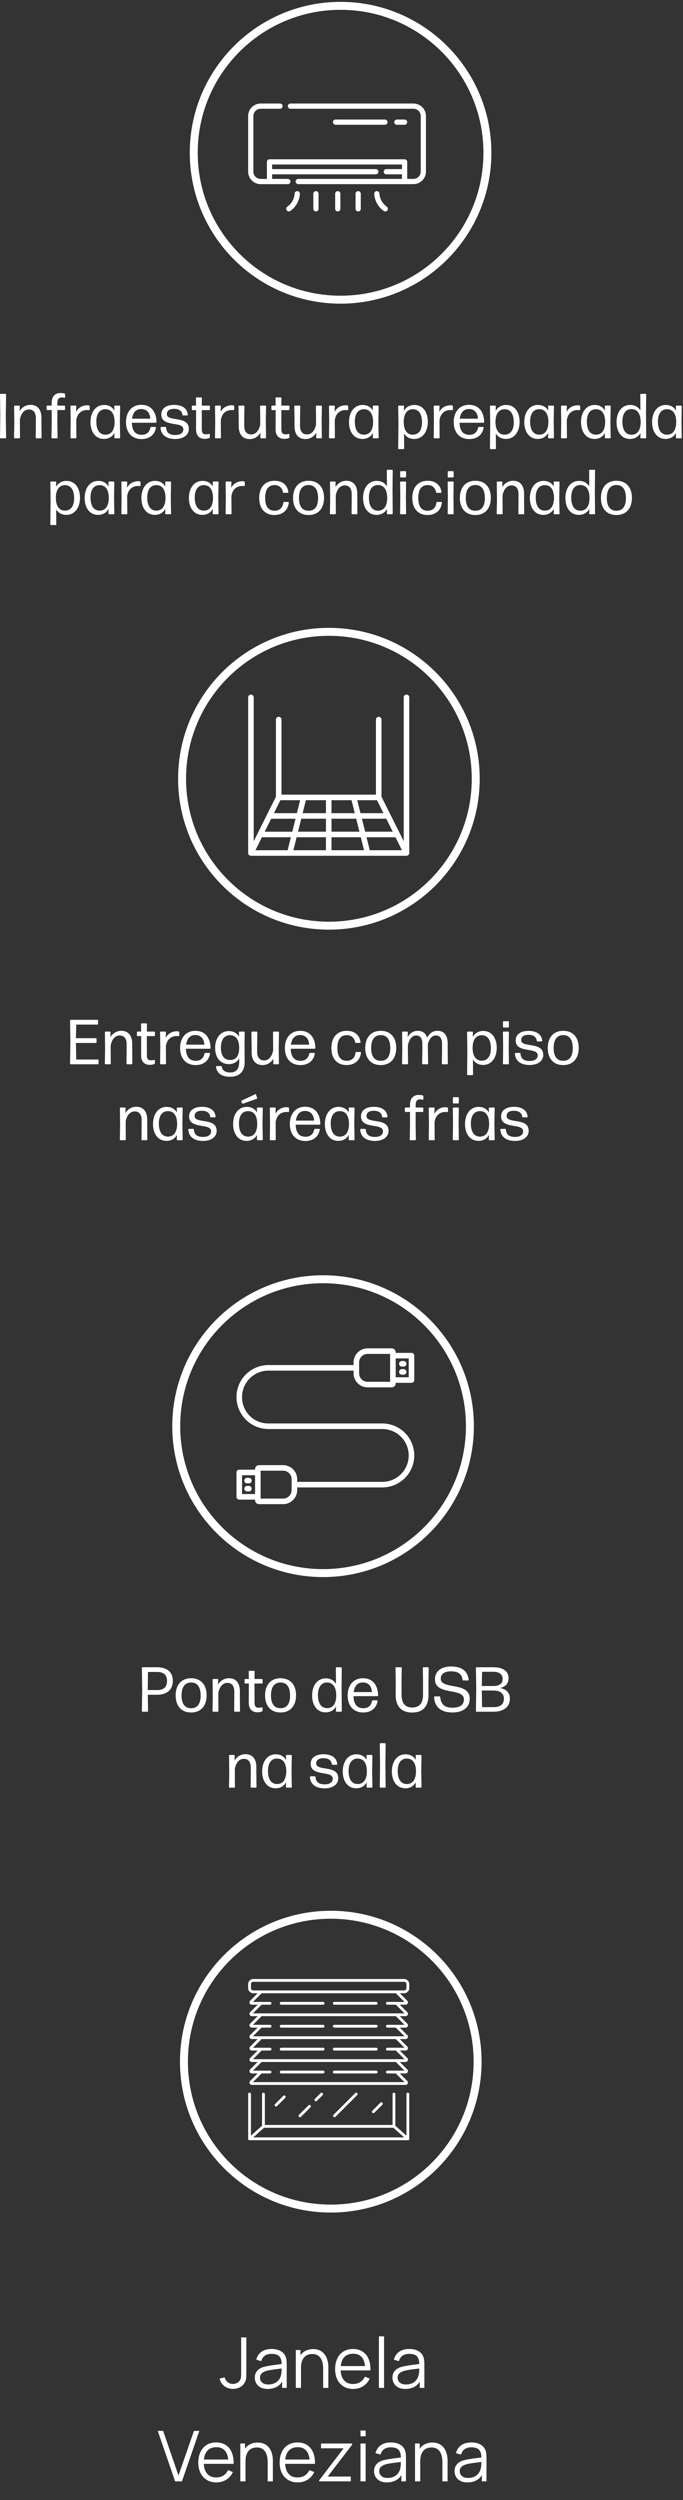 <svg xmlns="http://www.w3.org/2000/svg" width="117" height="428" viewBox="0 0 117 428" fill="none"><rect x="0" y="0" width="117" height="428" fill="#333333" stroke="none"/><path d="M69.867 366.39H42.749C42.618 366.39 42.51 366.283 42.51 366.15V358.495C42.51 358.363 42.616 358.255 42.749 358.255C42.881 358.255 42.989 358.362 42.989 358.495V365.91H69.629V358.495C69.629 358.363 69.736 358.255 69.869 358.255C70.002 358.255 70.109 358.362 70.109 358.495V366.15C70.107 366.283 69.999 366.39 69.867 366.39Z" fill="white"></path><path d="M67.485 364.262H45.132C45.001 364.262 44.892 364.156 44.892 364.023V358.495C44.892 358.363 44.999 358.255 45.132 358.255C45.264 358.255 45.372 358.362 45.372 358.495V363.783H67.245V358.495C67.245 358.363 67.352 358.255 67.485 358.255C67.618 358.255 67.725 358.362 67.725 358.495V364.023C67.725 364.154 67.616 364.262 67.485 364.262Z" fill="white"></path><path d="M42.75 366.39C42.684 366.39 42.618 366.363 42.571 366.31C42.483 366.211 42.491 366.061 42.59 365.972L44.974 363.844C45.073 363.757 45.223 363.764 45.312 363.863C45.4 363.962 45.392 364.112 45.294 364.201L42.91 366.33C42.862 366.369 42.806 366.39 42.75 366.39Z" fill="white"></path><path d="M69.867 366.39C69.811 366.39 69.754 366.369 69.709 366.33L67.326 364.203C67.228 364.115 67.22 363.963 67.308 363.865C67.395 363.766 67.547 363.758 67.646 363.846L70.03 365.973C70.129 366.061 70.136 366.213 70.049 366.311C69.999 366.363 69.933 366.39 69.867 366.39Z" fill="white"></path><path d="M47.284 360.619C47.223 360.619 47.162 360.596 47.115 360.549C47.023 360.456 47.023 360.303 47.115 360.211L48.526 358.799C48.619 358.707 48.772 358.707 48.865 358.799C48.957 358.892 48.957 359.045 48.865 359.138L47.455 360.549C47.408 360.594 47.347 360.619 47.284 360.619Z" fill="white"></path><path d="M54.112 359.728C54.051 359.728 53.99 359.704 53.943 359.657C53.851 359.565 53.851 359.411 53.943 359.319L54.934 358.326C55.027 358.233 55.181 358.233 55.273 358.326C55.365 358.418 55.365 358.572 55.273 358.664L54.281 359.657C54.234 359.704 54.173 359.728 54.112 359.728Z" fill="white"></path><path d="M51.385 362.453C51.324 362.453 51.263 362.43 51.216 362.383C51.124 362.291 51.124 362.137 51.216 362.045L52.847 360.417C52.939 360.325 53.093 360.325 53.185 360.417C53.278 360.51 53.278 360.663 53.185 360.755L51.554 362.383C51.508 362.43 51.448 362.453 51.385 362.453Z" fill="white"></path><path d="M63.954 361.759C63.893 361.759 63.832 361.736 63.785 361.689C63.692 361.596 63.692 361.443 63.785 361.351L65.163 359.972C65.256 359.88 65.409 359.88 65.502 359.972C65.594 360.065 65.594 360.218 65.502 360.31L64.123 361.689C64.076 361.736 64.015 361.759 63.954 361.759Z" fill="white"></path><path d="M57.303 362.454C57.242 362.454 57.181 362.43 57.134 362.383C57.041 362.291 57.041 362.137 57.134 362.045L60.852 358.326C60.945 358.234 61.098 358.234 61.191 358.326C61.283 358.418 61.283 358.572 61.191 358.664L57.472 362.383C57.427 362.43 57.365 362.454 57.303 362.454Z" fill="white"></path><path d="M69.23 341.233H43.387C42.903 341.233 42.51 340.84 42.51 340.356V339.67C42.51 339.186 42.903 338.793 43.387 338.793H69.228C69.712 338.793 70.106 339.186 70.106 339.67V340.356C70.107 340.84 69.714 341.233 69.23 341.233ZM43.387 339.272C43.166 339.272 42.989 339.451 42.989 339.67V340.356C42.989 340.577 43.168 340.754 43.387 340.754H69.228C69.449 340.754 69.626 340.575 69.626 340.356V339.67C69.626 339.449 69.448 339.272 69.228 339.272H43.387Z" fill="white"></path><path d="M64.444 343.194H57.267C57.136 343.194 57.028 343.088 57.028 342.955C57.028 342.821 57.134 342.715 57.267 342.715H64.444C64.576 342.715 64.684 342.821 64.684 342.955C64.684 343.088 64.576 343.194 64.444 343.194Z" fill="white"></path><path d="M55.351 343.194H48.174C48.042 343.194 47.934 343.088 47.934 342.955C47.934 342.821 48.041 342.715 48.174 342.715H55.351C55.483 342.715 55.591 342.821 55.591 342.955C55.591 343.088 55.484 343.194 55.351 343.194Z" fill="white"></path><path d="M64.444 347.118H57.267C57.136 347.118 57.028 347.012 57.028 346.879C57.028 346.746 57.134 346.639 57.267 346.639H64.444C64.576 346.639 64.684 346.746 64.684 346.879C64.684 347.012 64.576 347.118 64.444 347.118Z" fill="white"></path><path d="M55.351 347.118H48.174C48.042 347.118 47.934 347.012 47.934 346.879C47.934 346.746 48.041 346.639 48.174 346.639H55.351C55.483 346.639 55.591 346.746 55.591 346.879C55.591 347.012 55.484 347.118 55.351 347.118Z" fill="white"></path><path d="M64.444 351.041H57.267C57.136 351.041 57.028 350.934 57.028 350.801C57.028 350.668 57.134 350.561 57.267 350.561H64.444C64.576 350.561 64.684 350.668 64.684 350.801C64.684 350.934 64.576 351.041 64.444 351.041Z" fill="white"></path><path d="M55.351 351.041H48.174C48.042 351.041 47.934 350.934 47.934 350.801C47.934 350.668 48.041 350.561 48.174 350.561H55.351C55.483 350.561 55.591 350.668 55.591 350.801C55.591 350.934 55.484 351.041 55.351 351.041Z" fill="white"></path><path d="M64.444 354.963H57.267C57.136 354.963 57.028 354.856 57.028 354.723C57.028 354.59 57.134 354.483 57.267 354.483H64.444C64.576 354.483 64.684 354.59 64.684 354.723C64.684 354.856 64.576 354.963 64.444 354.963Z" fill="white"></path><path d="M55.351 354.963H48.174C48.042 354.963 47.934 354.856 47.934 354.723C47.934 354.59 48.041 354.483 48.174 354.483H55.351C55.483 354.483 55.591 354.59 55.591 354.723C55.591 354.856 55.484 354.963 55.351 354.963Z" fill="white"></path><path d="M46.258 343.194H43.135C42.974 343.194 42.828 343.097 42.767 342.948C42.704 342.798 42.739 342.629 42.853 342.514L44.54 340.827C44.633 340.735 44.786 340.735 44.879 340.827C44.971 340.92 44.971 341.073 44.879 341.166L43.326 342.718H46.258C46.39 342.718 46.498 342.825 46.498 342.958C46.498 343.088 46.39 343.194 46.258 343.194Z" fill="white"></path><path d="M46.258 347.118H43.135C42.974 347.118 42.828 347.021 42.767 346.872C42.704 346.722 42.739 346.553 42.853 346.437L44.543 344.747C44.636 344.654 44.789 344.654 44.882 344.747C44.974 344.839 44.974 344.993 44.882 345.085L43.328 346.639H46.26C46.392 346.639 46.5 346.746 46.5 346.879C46.5 347.012 46.39 347.118 46.258 347.118Z" fill="white"></path><path d="M46.258 351.041H43.135C42.974 351.041 42.828 350.943 42.767 350.795C42.704 350.646 42.739 350.475 42.853 350.361L44.543 348.671C44.636 348.578 44.789 348.578 44.882 348.671C44.974 348.763 44.974 348.917 44.882 349.009L43.328 350.563H46.26C46.392 350.563 46.5 350.669 46.5 350.803C46.5 350.936 46.39 351.041 46.258 351.041Z" fill="white"></path><path d="M46.258 354.963H43.135C42.974 354.963 42.828 354.866 42.767 354.717C42.704 354.566 42.739 354.397 42.853 354.283L44.545 352.593C44.637 352.5 44.791 352.5 44.883 352.593C44.976 352.685 44.976 352.839 44.883 352.931L43.328 354.485H46.258C46.39 354.485 46.498 354.592 46.498 354.725C46.5 354.858 46.39 354.963 46.258 354.963Z" fill="white"></path><path d="M69.482 343.194H66.359C66.227 343.194 66.119 343.088 66.119 342.954C66.119 342.821 66.225 342.715 66.359 342.715H69.291L67.739 341.163C67.646 341.07 67.646 340.917 67.739 340.824C67.831 340.732 67.985 340.732 68.077 340.824L69.764 342.511C69.878 342.626 69.913 342.796 69.85 342.947C69.789 343.097 69.645 343.194 69.482 343.194Z" fill="white"></path><path d="M69.482 345.155H43.135C42.974 345.155 42.828 345.058 42.767 344.91C42.704 344.759 42.739 344.59 42.853 344.474L44.545 342.784C44.637 342.692 44.791 342.692 44.883 342.784C44.976 342.876 44.976 343.03 44.883 343.122L43.328 344.676H69.291L67.736 343.122C67.643 343.03 67.643 342.876 67.736 342.784C67.828 342.692 67.981 342.692 68.074 342.784L69.766 344.474C69.88 344.588 69.915 344.759 69.852 344.91C69.789 345.06 69.645 345.155 69.482 345.155Z" fill="white"></path><path d="M69.482 347.118H66.359C66.227 347.118 66.119 347.012 66.119 346.879C66.119 346.746 66.225 346.639 66.359 346.639H69.291L67.737 345.085C67.645 344.993 67.645 344.839 67.737 344.747C67.829 344.654 67.983 344.654 68.076 344.747L69.766 346.437C69.88 346.551 69.914 346.722 69.852 346.872C69.789 347.023 69.645 347.118 69.482 347.118Z" fill="white"></path><path d="M69.482 349.079H43.135C42.974 349.079 42.828 348.982 42.767 348.833C42.704 348.683 42.739 348.514 42.853 348.398L44.54 346.711C44.633 346.618 44.786 346.618 44.879 346.711C44.971 346.803 44.971 346.957 44.879 347.049L43.326 348.602H69.29L67.737 347.048C67.645 346.955 67.645 346.802 67.737 346.709C67.83 346.617 67.983 346.617 68.076 346.709L69.763 348.396C69.877 348.511 69.911 348.681 69.849 348.832C69.789 348.982 69.645 349.079 69.482 349.079Z" fill="white"></path><path d="M69.482 351.041H66.359C66.227 351.041 66.119 350.934 66.119 350.801C66.119 350.668 66.225 350.561 66.359 350.561H69.291L67.737 349.009C67.645 348.916 67.645 348.763 67.737 348.671C67.829 348.578 67.983 348.578 68.076 348.671L69.766 350.361C69.88 350.475 69.914 350.646 69.852 350.795C69.789 350.943 69.645 351.041 69.482 351.041Z" fill="white"></path><path d="M69.482 353.001H43.135C42.974 353.001 42.828 352.904 42.767 352.756C42.704 352.605 42.739 352.436 42.853 352.322L44.543 350.635C44.636 350.542 44.789 350.542 44.882 350.635C44.974 350.727 44.974 350.881 44.882 350.973L43.328 352.525H69.291L67.737 350.97C67.645 350.877 67.645 350.724 67.737 350.632C67.83 350.539 67.983 350.539 68.076 350.632L69.766 352.319C69.88 352.433 69.914 352.604 69.852 352.752C69.789 352.904 69.645 353.001 69.482 353.001Z" fill="white"></path><path d="M69.482 354.963H66.359C66.227 354.963 66.119 354.856 66.119 354.723C66.119 354.59 66.225 354.483 66.359 354.483H69.291L67.737 352.931C67.645 352.839 67.645 352.685 67.737 352.593C67.829 352.5 67.983 352.5 68.076 352.593L69.766 354.283C69.88 354.397 69.914 354.568 69.852 354.717C69.789 354.867 69.645 354.963 69.482 354.963Z" fill="white"></path><path d="M69.482 356.926H43.135C42.974 356.926 42.828 356.829 42.767 356.68C42.704 356.529 42.739 356.36 42.853 356.244L44.542 354.554C44.634 354.462 44.788 354.462 44.88 354.554C44.972 354.647 44.972 354.8 44.88 354.893L43.326 356.446H69.29L67.736 354.893C67.643 354.8 67.643 354.647 67.736 354.554C67.828 354.462 67.981 354.462 68.074 354.554L69.764 356.244C69.878 356.359 69.913 356.529 69.85 356.68C69.789 356.829 69.645 356.926 69.482 356.926Z" fill="white"></path><path d="M0.925 75.037H0.12C0.054 75.037 0 74.983 0 74.917L0.054 71.165L0 67.543C0 67.478 0.054 67.423 0.12 67.423H0.925C0.99 67.423 1.044 67.478 1.044 67.543L0.99 71.165L1.044 74.917C1.044 74.983 0.99 75.037 0.925 75.037ZM3.3 75.037H2.528C2.463 75.037 2.408 74.983 2.408 74.917L2.452 72.481L2.419 69.555C2.419 69.49 2.474 69.435 2.539 69.435H3.268C3.333 69.435 3.387 69.49 3.387 69.555L3.355 70.382C3.703 69.816 4.334 69.305 5.225 69.305C6.378 69.305 7.096 70.066 7.096 71.524V72.644L7.118 74.917C7.118 74.983 7.064 75.037 6.998 75.037H6.237C6.172 75.037 6.117 74.983 6.117 74.917L6.139 72.644V71.567C6.139 70.556 5.65 70.099 4.954 70.099C4.214 70.099 3.627 70.686 3.409 71.796V72.644L3.42 74.917C3.42 74.983 3.366 75.037 3.3 75.037ZM9.826 70.197V72.513L9.859 74.917C9.859 74.983 9.804 75.037 9.739 75.037H8.934C8.869 75.037 8.815 74.983 8.815 74.917L8.858 72.513V70.197H8.097C8.032 70.197 7.977 70.142 7.977 70.077V69.555C7.977 69.49 8.032 69.435 8.097 69.435H8.858V68.946C8.858 67.717 9.609 67.282 10.327 67.282C10.566 67.282 10.838 67.314 11.034 67.358C11.099 67.369 11.153 67.434 11.153 67.499V68.01C11.153 68.065 11.099 68.108 11.034 68.097C10.881 68.065 10.729 68.043 10.544 68.043C10.098 68.043 9.826 68.315 9.826 69.022V69.435H11.023C11.088 69.435 11.142 69.49 11.142 69.555V70.077C11.142 70.142 11.088 70.197 11.023 70.197H9.826ZM12.966 75.037H12.194C12.128 75.037 12.074 74.983 12.074 74.917L12.107 72.176L12.074 69.555C12.074 69.49 12.128 69.435 12.194 69.435H12.955C13.02 69.435 13.075 69.49 13.075 69.555L13.031 70.501C13.434 69.762 14.152 69.381 14.935 69.381C15.043 69.381 15.152 69.392 15.239 69.414C15.305 69.424 15.359 69.49 15.359 69.544V70.11C15.359 70.186 15.305 70.229 15.239 70.219C15.152 70.197 15.043 70.197 14.924 70.197C13.999 70.197 13.216 70.751 13.064 71.959L13.086 74.917C13.086 74.983 13.031 75.037 12.966 75.037ZM16.501 72.176C16.501 73.514 17.001 74.417 18.067 74.417C19.024 74.417 19.611 73.699 19.633 72.285C19.644 70.958 19.144 70.153 18.263 70.066C18.219 70.055 18.023 70.055 17.969 70.055C16.968 70.11 16.501 70.958 16.501 72.176ZM20.46 75.037H19.698C19.633 75.037 19.579 74.983 19.579 74.917L19.601 74.123C19.231 74.765 18.622 75.146 17.817 75.146C16.305 75.146 15.5 73.873 15.5 72.252C15.5 70.632 16.349 69.327 17.828 69.327C18.622 69.327 19.231 69.664 19.601 70.295L19.579 69.555C19.579 69.49 19.633 69.435 19.698 69.435H20.46C20.525 69.435 20.579 69.49 20.579 69.555L20.536 72.187L20.579 74.917C20.579 74.983 20.525 75.037 20.46 75.037ZM25.904 73.09H26.611C26.677 73.09 26.72 73.144 26.709 73.21C26.535 74.341 25.687 75.168 24.262 75.168C22.511 75.168 21.586 73.96 21.586 72.252C21.586 70.501 22.587 69.305 24.208 69.305C25.828 69.305 26.764 70.414 26.807 72.252C26.807 72.318 26.753 72.372 26.688 72.372H22.587C22.62 73.721 23.174 74.439 24.273 74.439C25.089 74.439 25.589 74.014 25.763 73.21C25.774 73.133 25.839 73.09 25.904 73.09ZM25.741 71.676C25.709 70.784 25.208 70.023 24.208 70.023C23.294 70.023 22.761 70.621 22.62 71.676H25.741ZM32.353 73.427C32.353 74.526 31.342 75.157 30.036 75.157C28.579 75.157 27.567 74.515 27.502 73.21C27.502 73.144 27.556 73.09 27.622 73.09H28.34C28.405 73.09 28.459 73.144 28.459 73.21C28.503 74.08 29.047 74.471 30.036 74.471C30.863 74.471 31.407 74.123 31.407 73.503C31.407 72.035 27.633 73.221 27.633 70.958C27.633 69.881 28.514 69.316 29.841 69.316C31.135 69.316 32.081 69.86 32.168 71.002C32.179 71.067 32.125 71.121 32.059 71.121H31.374C31.309 71.121 31.255 71.078 31.244 71.002C31.168 70.316 30.624 69.99 29.83 69.99C29.068 69.99 28.579 70.273 28.579 70.893C28.579 72.285 32.353 71.078 32.353 73.427ZM35.943 74.374V74.852C35.943 74.917 35.888 74.983 35.823 75.004C35.605 75.07 35.344 75.135 35.094 75.135C34.279 75.135 33.582 74.711 33.582 73.492L33.593 70.208H32.984C32.919 70.208 32.865 70.153 32.865 70.088V69.555C32.865 69.49 32.919 69.435 32.984 69.435H33.593L33.572 68.152C33.572 68.087 33.626 68.032 33.691 68.032H34.463C34.529 68.032 34.583 68.087 34.583 68.152L34.561 69.435H35.834C35.899 69.435 35.954 69.49 35.954 69.555V70.088C35.954 70.153 35.899 70.208 35.834 70.208H34.561L34.572 73.471C34.572 74.145 34.801 74.352 35.268 74.352C35.475 74.352 35.671 74.33 35.823 74.286C35.888 74.276 35.943 74.319 35.943 74.374ZM37.726 75.037H36.953C36.888 75.037 36.834 74.983 36.834 74.917L36.866 72.176L36.834 69.555C36.834 69.49 36.888 69.435 36.953 69.435H37.715C37.78 69.435 37.834 69.49 37.834 69.555L37.791 70.501C38.193 69.762 38.911 69.381 39.694 69.381C39.803 69.381 39.912 69.392 39.999 69.414C40.064 69.424 40.118 69.49 40.118 69.544V70.11C40.118 70.186 40.064 70.229 39.999 70.219C39.912 70.197 39.803 70.197 39.683 70.197C38.759 70.197 37.976 70.751 37.823 71.959L37.845 74.917C37.845 74.983 37.791 75.037 37.726 75.037ZM44.622 74.08C44.285 74.656 43.654 75.168 42.762 75.168C41.609 75.168 40.891 74.406 40.891 72.938V71.828L40.858 69.555C40.858 69.49 40.913 69.435 40.978 69.435H41.75C41.816 69.435 41.87 69.49 41.87 69.555L41.837 71.828V72.905C41.837 73.917 42.327 74.374 43.034 74.374C43.762 74.374 44.361 73.786 44.578 72.677V71.828L44.556 69.555C44.556 69.49 44.611 69.435 44.676 69.435H45.459C45.525 69.435 45.579 69.49 45.579 69.555L45.535 71.991L45.568 74.917C45.568 74.983 45.514 75.037 45.448 75.037H44.72C44.654 75.037 44.6 74.983 44.6 74.917L44.622 74.08ZM49.571 74.374V74.852C49.571 74.917 49.516 74.983 49.451 75.004C49.233 75.07 48.972 75.135 48.722 75.135C47.906 75.135 47.21 74.711 47.21 73.492L47.221 70.208H46.612C46.547 70.208 46.492 70.153 46.492 70.088V69.555C46.492 69.49 46.547 69.435 46.612 69.435H47.221L47.199 68.152C47.199 68.087 47.254 68.032 47.319 68.032H48.091C48.157 68.032 48.211 68.087 48.211 68.152L48.189 69.435H49.462C49.527 69.435 49.581 69.49 49.581 69.555V70.088C49.581 70.153 49.527 70.208 49.462 70.208H48.189L48.2 73.471C48.2 74.145 48.428 74.352 48.896 74.352C49.103 74.352 49.299 74.33 49.451 74.286C49.516 74.276 49.571 74.319 49.571 74.374ZM54.181 74.08C53.844 74.656 53.213 75.168 52.322 75.168C51.169 75.168 50.451 74.406 50.451 72.938V71.828L50.418 69.555C50.418 69.49 50.472 69.435 50.538 69.435H51.31C51.375 69.435 51.43 69.49 51.43 69.555L51.397 71.828V72.905C51.397 73.917 51.886 74.374 52.593 74.374C53.322 74.374 53.92 73.786 54.138 72.677V71.828L54.116 69.555C54.116 69.49 54.17 69.435 54.236 69.435H55.019C55.084 69.435 55.139 69.49 55.139 69.555L55.095 71.991L55.128 74.917C55.128 74.983 55.073 75.037 55.008 75.037H54.279C54.214 75.037 54.16 74.983 54.16 74.917L54.181 74.08ZM57.249 75.037H56.476C56.411 75.037 56.357 74.983 56.357 74.917L56.389 72.176L56.357 69.555C56.357 69.49 56.411 69.435 56.476 69.435H57.238C57.303 69.435 57.357 69.49 57.357 69.555L57.314 70.501C57.716 69.762 58.434 69.381 59.217 69.381C59.326 69.381 59.435 69.392 59.522 69.414C59.587 69.424 59.642 69.49 59.642 69.544V70.11C59.642 70.186 59.587 70.229 59.522 70.219C59.435 70.197 59.326 70.197 59.206 70.197C58.282 70.197 57.499 70.751 57.346 71.959L57.368 74.917C57.368 74.983 57.314 75.037 57.249 75.037ZM60.783 72.176C60.783 73.514 61.284 74.417 62.35 74.417C63.307 74.417 63.894 73.699 63.916 72.285C63.927 70.958 63.426 70.153 62.545 70.066C62.502 70.055 62.306 70.055 62.252 70.055C61.251 70.11 60.783 70.958 60.783 72.176ZM64.743 75.037H63.981C63.916 75.037 63.861 74.983 63.861 74.917L63.883 74.123C63.513 74.765 62.904 75.146 62.099 75.146C60.588 75.146 59.783 73.873 59.783 72.252C59.783 70.632 60.631 69.327 62.11 69.327C62.904 69.327 63.513 69.664 63.883 70.295L63.861 69.555C63.861 69.49 63.916 69.435 63.981 69.435H64.743C64.808 69.435 64.862 69.49 64.862 69.555L64.819 72.187L64.862 74.917C64.862 74.983 64.808 75.037 64.743 75.037ZM69.157 72.187C69.146 73.601 69.712 74.417 70.701 74.417C71.789 74.417 72.29 73.547 72.29 72.296C72.29 70.958 71.789 70.055 70.723 70.055C69.777 70.055 69.168 70.784 69.157 72.187ZM73.29 72.22C73.29 73.841 72.442 75.146 70.963 75.146C70.179 75.146 69.581 74.819 69.211 74.199L69.233 76.766C69.233 76.832 69.179 76.886 69.114 76.886H68.33C68.265 76.886 68.211 76.832 68.211 76.766L68.254 72.6L68.211 69.555C68.211 69.49 68.265 69.435 68.33 69.435H69.092C69.157 69.435 69.211 69.49 69.211 69.555L69.19 70.338C69.559 69.707 70.168 69.327 70.973 69.327C72.485 69.327 73.29 70.588 73.29 72.22ZM75.189 75.037H74.417C74.351 75.037 74.297 74.983 74.297 74.917L74.33 72.176L74.297 69.555C74.297 69.49 74.351 69.435 74.417 69.435H75.178C75.243 69.435 75.298 69.49 75.298 69.555L75.254 70.501C75.657 69.762 76.374 69.381 77.158 69.381C77.266 69.381 77.375 69.392 77.462 69.414C77.527 69.424 77.582 69.49 77.582 69.544V70.11C77.582 70.186 77.527 70.229 77.462 70.219C77.375 70.197 77.266 70.197 77.147 70.197C76.222 70.197 75.439 70.751 75.287 71.959L75.309 74.917C75.309 74.983 75.254 75.037 75.189 75.037ZM82.041 73.09H82.748C82.813 73.09 82.857 73.144 82.846 73.21C82.672 74.341 81.824 75.168 80.399 75.168C78.648 75.168 77.723 73.96 77.723 72.252C77.723 70.501 78.724 69.305 80.344 69.305C81.965 69.305 82.9 70.414 82.944 72.252C82.944 72.318 82.889 72.372 82.824 72.372H78.724C78.756 73.721 79.311 74.439 80.41 74.439C81.225 74.439 81.726 74.014 81.9 73.21C81.911 73.133 81.976 73.09 82.041 73.09ZM81.878 71.676C81.845 70.784 81.345 70.023 80.344 70.023C79.431 70.023 78.898 70.621 78.756 71.676H81.878ZM84.877 72.187C84.867 73.601 85.432 74.417 86.422 74.417C87.51 74.417 88.01 73.547 88.01 72.296C88.01 70.958 87.51 70.055 86.444 70.055C85.497 70.055 84.888 70.784 84.877 72.187ZM89.01 72.22C89.01 73.841 88.162 75.146 86.683 75.146C85.9 75.146 85.302 74.819 84.932 74.199L84.954 76.766C84.954 76.832 84.899 76.886 84.834 76.886H84.051C83.986 76.886 83.931 76.832 83.931 76.766L83.975 72.6L83.931 69.555C83.931 69.49 83.986 69.435 84.051 69.435H84.812C84.877 69.435 84.932 69.49 84.932 69.555L84.91 70.338C85.28 69.707 85.889 69.327 86.694 69.327C88.206 69.327 89.01 70.588 89.01 72.22ZM90.811 72.176C90.811 73.514 91.312 74.417 92.378 74.417C93.335 74.417 93.922 73.699 93.944 72.285C93.955 70.958 93.454 70.153 92.573 70.066C92.53 70.055 92.334 70.055 92.28 70.055C91.279 70.11 90.811 70.958 90.811 72.176ZM94.771 75.037H94.009C93.944 75.037 93.889 74.983 93.889 74.917L93.911 74.123C93.541 74.765 92.932 75.146 92.127 75.146C90.616 75.146 89.811 73.873 89.811 72.252C89.811 70.632 90.659 69.327 92.138 69.327C92.932 69.327 93.541 69.664 93.911 70.295L93.889 69.555C93.889 69.49 93.944 69.435 94.009 69.435H94.771C94.836 69.435 94.891 69.49 94.891 69.555L94.847 72.187L94.891 74.917C94.891 74.983 94.836 75.037 94.771 75.037ZM96.996 75.037H96.224C96.158 75.037 96.104 74.983 96.104 74.917L96.137 72.176L96.104 69.555C96.104 69.49 96.158 69.435 96.224 69.435H96.985C97.05 69.435 97.105 69.49 97.105 69.555L97.061 70.501C97.464 69.762 98.182 69.381 98.965 69.381C99.073 69.381 99.182 69.392 99.269 69.414C99.334 69.424 99.389 69.49 99.389 69.544V70.11C99.389 70.186 99.334 70.229 99.269 70.219C99.182 70.197 99.073 70.197 98.954 70.197C98.029 70.197 97.246 70.751 97.094 71.959L97.116 74.917C97.116 74.983 97.061 75.037 96.996 75.037ZM100.531 72.176C100.531 73.514 101.031 74.417 102.097 74.417C103.054 74.417 103.641 73.699 103.663 72.285C103.674 70.958 103.174 70.153 102.293 70.066C102.249 70.055 102.053 70.055 101.999 70.055C100.998 70.11 100.531 70.958 100.531 72.176ZM104.49 75.037H103.729C103.663 75.037 103.609 74.983 103.609 74.917L103.631 74.123C103.261 74.765 102.652 75.146 101.847 75.146C100.335 75.146 99.53 73.873 99.53 72.252C99.53 70.632 100.378 69.327 101.858 69.327C102.652 69.327 103.261 69.664 103.631 70.295L103.609 69.555C103.609 69.49 103.663 69.435 103.729 69.435H104.49C104.555 69.435 104.61 69.49 104.61 69.555L104.566 72.187L104.61 74.917C104.61 74.983 104.555 75.037 104.49 75.037ZM106.617 72.176C106.617 73.525 107.117 74.428 108.183 74.428C109.13 74.428 109.739 73.71 109.75 72.285C109.76 70.871 109.195 70.044 108.205 70.034C107.117 70.023 106.617 70.915 106.617 72.176ZM110.576 75.037H109.815C109.75 75.037 109.695 74.983 109.695 74.917L109.728 74.134C109.347 74.765 108.738 75.146 107.933 75.146C106.421 75.146 105.616 73.884 105.616 72.252C105.616 70.632 106.465 69.327 107.944 69.327C108.727 69.327 109.325 69.653 109.706 70.273L109.684 67.543C109.684 67.478 109.739 67.423 109.804 67.423H110.576C110.641 67.423 110.696 67.478 110.696 67.543L110.663 70.817L110.696 74.917C110.696 74.983 110.641 75.037 110.576 75.037ZM112.703 72.176C112.703 73.514 113.204 74.417 114.27 74.417C115.227 74.417 115.814 73.699 115.836 72.285C115.847 70.958 115.346 70.153 114.465 70.066C114.422 70.055 114.226 70.055 114.172 70.055C113.171 70.11 112.703 70.958 112.703 72.176ZM116.663 75.037H115.901C115.836 75.037 115.782 74.983 115.782 74.917L115.803 74.123C115.433 74.765 114.824 75.146 114.019 75.146C112.508 75.146 111.703 73.873 111.703 72.252C111.703 70.632 112.551 69.327 114.03 69.327C114.824 69.327 115.433 69.664 115.803 70.295L115.782 69.555C115.782 69.49 115.836 69.435 115.901 69.435H116.663C116.728 69.435 116.782 69.49 116.782 69.555L116.739 72.187L116.782 74.917C116.782 74.983 116.728 75.037 116.663 75.037ZM9.568 85.187C9.557 86.601 10.123 87.417 11.113 87.417C12.2 87.417 12.701 86.547 12.701 85.296C12.701 83.958 12.2 83.055 11.134 83.055C10.188 83.055 9.579 83.784 9.568 85.187ZM13.701 85.22C13.701 86.841 12.853 88.146 11.374 88.146C10.591 88.146 9.992 87.819 9.623 87.199L9.644 89.766C9.644 89.832 9.59 89.886 9.525 89.886H8.742C8.676 89.886 8.622 89.832 8.622 89.766L8.665 85.6L8.622 82.555C8.622 82.49 8.676 82.435 8.742 82.435H9.503C9.568 82.435 9.623 82.49 9.623 82.555L9.601 83.338C9.971 82.707 10.58 82.327 11.385 82.327C12.896 82.327 13.701 83.588 13.701 85.22ZM15.502 85.176C15.502 86.514 16.003 87.417 17.069 87.417C18.026 87.417 18.613 86.699 18.635 85.285C18.646 83.958 18.145 83.153 17.264 83.066C17.221 83.055 17.025 83.055 16.971 83.055C15.97 83.11 15.502 83.958 15.502 85.176ZM19.461 88.037H18.7C18.635 88.037 18.58 87.983 18.58 87.917L18.602 87.123C18.232 87.765 17.623 88.146 16.818 88.146C15.306 88.146 14.502 86.873 14.502 85.252C14.502 83.632 15.35 82.327 16.829 82.327C17.623 82.327 18.232 82.664 18.602 83.295L18.58 82.555C18.58 82.49 18.635 82.435 18.7 82.435H19.461C19.527 82.435 19.581 82.49 19.581 82.555L19.538 85.187L19.581 87.917C19.581 87.983 19.527 88.037 19.461 88.037ZM21.686 88.037H20.914C20.849 88.037 20.795 87.983 20.795 87.917L20.827 85.176L20.795 82.555C20.795 82.49 20.849 82.435 20.914 82.435H21.676C21.741 82.435 21.795 82.49 21.795 82.555L21.752 83.501C22.154 82.762 22.872 82.381 23.655 82.381C23.764 82.381 23.873 82.392 23.96 82.414C24.025 82.424 24.079 82.49 24.079 82.544V83.11C24.079 83.186 24.025 83.229 23.96 83.219C23.873 83.197 23.764 83.197 23.644 83.197C22.72 83.197 21.937 83.751 21.784 84.959L21.806 87.917C21.806 87.983 21.752 88.037 21.686 88.037ZM25.221 85.176C25.221 86.514 25.722 87.417 26.788 87.417C27.745 87.417 28.332 86.699 28.354 85.285C28.365 83.958 27.864 83.153 26.983 83.066C26.94 83.055 26.744 83.055 26.69 83.055C25.689 83.11 25.221 83.958 25.221 85.176ZM29.18 88.037H28.419C28.354 88.037 28.299 87.983 28.299 87.917L28.321 87.123C27.951 87.765 27.342 88.146 26.537 88.146C25.026 88.146 24.221 86.873 24.221 85.252C24.221 83.632 25.069 82.327 26.548 82.327C27.342 82.327 27.951 82.664 28.321 83.295L28.299 82.555C28.299 82.49 28.354 82.435 28.419 82.435H29.18C29.246 82.435 29.3 82.49 29.3 82.555L29.257 85.187L29.3 87.917C29.3 87.983 29.246 88.037 29.18 88.037ZM33.358 85.176C33.358 86.514 33.858 87.417 34.924 87.417C35.881 87.417 36.468 86.699 36.49 85.285C36.501 83.958 36.001 83.153 35.12 83.066C35.076 83.055 34.88 83.055 34.826 83.055C33.825 83.11 33.358 83.958 33.358 85.176ZM37.317 88.037H36.555C36.49 88.037 36.436 87.983 36.436 87.917L36.458 87.123C36.088 87.765 35.479 88.146 34.674 88.146C33.162 88.146 32.357 86.873 32.357 85.252C32.357 83.632 33.205 82.327 34.685 82.327C35.479 82.327 36.088 82.664 36.458 83.295L36.436 82.555C36.436 82.49 36.49 82.435 36.555 82.435H37.317C37.382 82.435 37.437 82.49 37.437 82.555L37.393 85.187L37.437 87.917C37.437 87.983 37.382 88.037 37.317 88.037ZM39.542 88.037H38.77C38.704 88.037 38.65 87.983 38.65 87.917L38.683 85.176L38.65 82.555C38.65 82.49 38.704 82.435 38.77 82.435H39.531C39.596 82.435 39.651 82.49 39.651 82.555L39.607 83.501C40.01 82.762 40.727 82.381 41.511 82.381C41.619 82.381 41.728 82.392 41.815 82.414C41.88 82.424 41.935 82.49 41.935 82.544V83.11C41.935 83.186 41.88 83.229 41.815 83.219C41.728 83.197 41.619 83.197 41.5 83.197C40.575 83.197 39.792 83.751 39.64 84.959L39.661 87.917C39.661 87.983 39.607 88.037 39.542 88.037ZM49.471 86.046C49.351 87.276 48.459 88.168 47.023 88.168C45.338 88.168 44.402 87.014 44.402 85.252C44.402 83.49 45.338 82.305 47.045 82.305C48.416 82.305 49.264 83.088 49.395 84.252C49.406 84.317 49.351 84.371 49.286 84.371H48.611C48.546 84.371 48.481 84.328 48.47 84.252C48.318 83.436 47.752 83.044 47.045 83.044C45.936 83.044 45.425 83.849 45.425 85.242C45.425 86.666 45.936 87.428 47.034 87.439C47.839 87.439 48.438 86.96 48.535 86.046C48.546 85.981 48.601 85.927 48.666 85.927H49.362C49.427 85.927 49.482 85.981 49.471 86.046ZM55.51 85.231C55.51 86.993 54.563 88.168 52.856 88.168C51.159 88.168 50.202 87.014 50.202 85.252C50.202 83.48 51.159 82.305 52.856 82.305C54.563 82.305 55.51 83.469 55.51 85.231ZM51.213 85.252C51.213 86.656 51.768 87.439 52.856 87.439C53.954 87.439 54.487 86.656 54.487 85.252C54.487 83.849 53.943 83.034 52.856 83.034C51.757 83.044 51.213 83.849 51.213 85.252ZM57.408 88.037H56.636C56.571 88.037 56.516 87.983 56.516 87.917L56.56 85.481L56.527 82.555C56.527 82.49 56.581 82.435 56.647 82.435H57.376C57.441 82.435 57.495 82.49 57.495 82.555L57.462 83.382C57.811 82.816 58.441 82.305 59.333 82.305C60.486 82.305 61.204 83.066 61.204 84.524V85.644L61.226 87.917C61.226 87.983 61.172 88.037 61.106 88.037H60.345C60.28 88.037 60.225 87.983 60.225 87.917L60.247 85.644V84.567C60.247 83.556 59.758 83.099 59.061 83.099C58.322 83.099 57.734 83.686 57.517 84.796V85.644L57.528 87.917C57.528 87.983 57.473 88.037 57.408 88.037ZM63.194 85.176C63.194 86.525 63.695 87.428 64.761 87.428C65.707 87.428 66.316 86.71 66.327 85.285C66.338 83.871 65.772 83.044 64.782 83.034C63.695 83.023 63.194 83.915 63.194 85.176ZM67.154 88.037H66.392C66.327 88.037 66.273 87.983 66.273 87.917L66.305 87.134C65.925 87.765 65.316 88.146 64.511 88.146C62.999 88.146 62.194 86.884 62.194 85.252C62.194 83.632 63.042 82.327 64.522 82.327C65.305 82.327 65.903 82.653 66.284 83.273L66.262 80.543C66.262 80.478 66.316 80.423 66.381 80.423H67.154C67.219 80.423 67.273 80.478 67.273 80.543L67.241 83.817L67.273 87.917C67.273 87.983 67.219 88.037 67.154 88.037ZM69.444 81.739H68.672C68.606 81.739 68.552 81.685 68.552 81.62V80.782C68.552 80.717 68.606 80.662 68.672 80.662H69.444C69.509 80.662 69.564 80.717 69.564 80.782V81.62C69.564 81.685 69.509 81.739 69.444 81.739ZM69.444 88.037H68.661C68.596 88.037 68.541 87.983 68.541 87.917L68.574 85.155L68.541 82.555C68.541 82.49 68.596 82.435 68.661 82.435H69.444C69.509 82.435 69.564 82.49 69.564 82.555L69.531 85.144L69.564 87.917C69.564 87.983 69.509 88.037 69.444 88.037ZM75.696 86.046C75.577 87.276 74.685 88.168 73.249 88.168C71.563 88.168 70.628 87.014 70.628 85.252C70.628 83.49 71.563 82.305 73.271 82.305C74.641 82.305 75.49 83.088 75.62 84.252C75.631 84.317 75.577 84.371 75.511 84.371H74.837C74.772 84.371 74.706 84.328 74.696 84.252C74.543 83.436 73.978 83.044 73.271 83.044C72.161 83.044 71.65 83.849 71.65 85.242C71.65 86.666 72.161 87.428 73.26 87.439C74.065 87.439 74.663 86.96 74.761 86.046C74.772 85.981 74.826 85.927 74.891 85.927H75.587C75.653 85.927 75.707 85.981 75.696 86.046ZM77.591 81.739H76.819C76.754 81.739 76.699 81.685 76.699 81.62V80.782C76.699 80.717 76.754 80.662 76.819 80.662H77.591C77.656 80.662 77.711 80.717 77.711 80.782V81.62C77.711 81.685 77.656 81.739 77.591 81.739ZM77.591 88.037H76.808C76.743 88.037 76.688 87.983 76.688 87.917L76.721 85.155L76.688 82.555C76.688 82.49 76.743 82.435 76.808 82.435H77.591C77.656 82.435 77.711 82.49 77.711 82.555L77.678 85.144L77.711 87.917C77.711 87.983 77.656 88.037 77.591 88.037ZM84.082 85.231C84.082 86.993 83.136 88.168 81.429 88.168C79.732 88.168 78.775 87.014 78.775 85.252C78.775 83.48 79.732 82.305 81.429 82.305C83.136 82.305 84.082 83.469 84.082 85.231ZM79.786 85.252C79.786 86.656 80.341 87.439 81.429 87.439C82.527 87.439 83.06 86.656 83.06 85.252C83.06 83.849 82.516 83.034 81.429 83.034C80.33 83.044 79.786 83.849 79.786 85.252ZM85.981 88.037H85.209C85.144 88.037 85.089 87.983 85.089 87.917L85.133 85.481L85.1 82.555C85.1 82.49 85.154 82.435 85.22 82.435H85.948C86.014 82.435 86.068 82.49 86.068 82.555L86.035 83.382C86.383 82.816 87.014 82.305 87.906 82.305C89.059 82.305 89.777 83.066 89.777 84.524V85.644L89.799 87.917C89.799 87.983 89.744 88.037 89.679 88.037H88.918C88.853 88.037 88.798 87.983 88.798 87.917L88.82 85.644V84.567C88.82 83.556 88.33 83.099 87.634 83.099C86.895 83.099 86.307 83.686 86.09 84.796V85.644L86.101 87.917C86.101 87.983 86.046 88.037 85.981 88.037ZM91.767 85.176C91.767 86.514 92.268 87.417 93.334 87.417C94.291 87.417 94.878 86.699 94.9 85.285C94.911 83.958 94.41 83.153 93.529 83.066C93.486 83.055 93.29 83.055 93.236 83.055C92.235 83.11 91.767 83.958 91.767 85.176ZM95.727 88.037H94.965C94.9 88.037 94.846 87.983 94.846 87.917L94.868 87.123C94.498 87.765 93.888 88.146 93.084 88.146C91.572 88.146 90.767 86.873 90.767 85.252C90.767 83.632 91.615 82.327 93.094 82.327C93.888 82.327 94.498 82.664 94.868 83.295L94.846 82.555C94.846 82.49 94.9 82.435 94.965 82.435H95.727C95.792 82.435 95.846 82.49 95.846 82.555L95.803 85.187L95.846 87.917C95.846 87.983 95.792 88.037 95.727 88.037ZM97.854 85.176C97.854 86.525 98.354 87.428 99.42 87.428C100.367 87.428 100.976 86.71 100.987 85.285C100.997 83.871 100.432 83.044 99.442 83.034C98.354 83.023 97.854 83.915 97.854 85.176ZM101.813 88.037H101.052C100.987 88.037 100.932 87.983 100.932 87.917L100.965 87.134C100.584 87.765 99.975 88.146 99.17 88.146C97.658 88.146 96.853 86.884 96.853 85.252C96.853 83.632 97.702 82.327 99.181 82.327C99.964 82.327 100.562 82.653 100.943 83.273L100.921 80.543C100.921 80.478 100.976 80.423 101.041 80.423H101.813C101.878 80.423 101.933 80.478 101.933 80.543L101.9 83.817L101.933 87.917C101.933 87.983 101.878 88.037 101.813 88.037ZM108.248 85.231C108.248 86.993 107.301 88.168 105.594 88.168C103.897 88.168 102.94 87.014 102.94 85.252C102.94 83.48 103.897 82.305 105.594 82.305C107.301 82.305 108.248 83.469 108.248 85.231ZM103.951 85.252C103.951 86.656 104.506 87.439 105.594 87.439C106.692 87.439 107.225 86.656 107.225 85.252C107.225 83.849 106.681 83.034 105.594 83.034C104.495 83.044 103.951 83.849 103.951 85.252Z" fill="white"></path><path d="M16.767 182.203H12.123C12.057 182.203 12.003 182.149 12.003 182.084L12.057 178.277L12.003 174.709C12.003 174.644 12.057 174.589 12.123 174.589H16.68C16.745 174.589 16.8 174.644 16.8 174.709V175.286C16.8 175.351 16.745 175.405 16.68 175.405H13.058L13.004 177.733H16.419C16.484 177.733 16.539 177.787 16.539 177.852V178.429C16.539 178.494 16.484 178.549 16.419 178.549H13.004L13.058 181.387H16.767C16.832 181.387 16.887 181.442 16.887 181.507V182.084C16.887 182.149 16.832 182.203 16.767 182.203ZM18.852 182.203H18.08C18.015 182.203 17.96 182.149 17.96 182.084L18.004 179.647L17.971 176.721C17.971 176.656 18.026 176.602 18.091 176.602H18.82C18.885 176.602 18.939 176.656 18.939 176.721L18.907 177.548C19.255 176.982 19.886 176.471 20.778 176.471C21.93 176.471 22.648 177.232 22.648 178.69V179.81L22.67 182.084C22.67 182.149 22.616 182.203 22.55 182.203H21.789C21.724 182.203 21.669 182.149 21.669 182.084L21.691 179.81V178.733C21.691 177.722 21.202 177.265 20.506 177.265C19.766 177.265 19.179 177.852 18.961 178.962V179.81L18.972 182.084C18.972 182.149 18.918 182.203 18.852 182.203ZM26.533 181.54V182.018C26.533 182.084 26.479 182.149 26.414 182.171C26.196 182.236 25.935 182.301 25.685 182.301C24.869 182.301 24.173 181.877 24.173 180.659L24.184 177.374H23.575C23.51 177.374 23.455 177.319 23.455 177.254V176.721C23.455 176.656 23.51 176.602 23.575 176.602H24.184L24.162 175.318C24.162 175.253 24.217 175.198 24.282 175.198H25.054C25.119 175.198 25.174 175.253 25.174 175.318L25.152 176.602H26.425C26.49 176.602 26.544 176.656 26.544 176.721V177.254C26.544 177.319 26.49 177.374 26.425 177.374H25.152L25.163 180.637C25.163 181.311 25.391 181.518 25.859 181.518C26.066 181.518 26.261 181.496 26.414 181.453C26.479 181.442 26.533 181.485 26.533 181.54ZM28.316 182.203H27.544C27.479 182.203 27.424 182.149 27.424 182.084L27.457 179.343L27.424 176.721C27.424 176.656 27.479 176.602 27.544 176.602H28.305C28.371 176.602 28.425 176.656 28.425 176.721L28.381 177.668C28.784 176.928 29.502 176.547 30.285 176.547C30.394 176.547 30.502 176.558 30.59 176.58C30.655 176.591 30.709 176.656 30.709 176.71V177.276C30.709 177.352 30.655 177.396 30.59 177.385C30.502 177.363 30.394 177.363 30.274 177.363C29.349 177.363 28.566 177.918 28.414 179.125L28.436 182.084C28.436 182.149 28.381 182.203 28.316 182.203ZM35.168 180.256H35.875C35.941 180.256 35.984 180.311 35.973 180.376C35.799 181.507 34.951 182.334 33.526 182.334C31.775 182.334 30.85 181.126 30.85 179.419C30.85 177.668 31.851 176.471 33.471 176.471C35.092 176.471 36.028 177.581 36.071 179.419C36.071 179.484 36.017 179.538 35.952 179.538H31.851C31.884 180.887 32.438 181.605 33.537 181.605C34.353 181.605 34.853 181.181 35.027 180.376C35.038 180.3 35.103 180.256 35.168 180.256ZM35.005 178.842C34.973 177.95 34.472 177.189 33.471 177.189C32.558 177.189 32.025 177.787 31.884 178.842H35.005ZM37.841 179.353C37.841 180.702 38.385 181.474 39.451 181.464C40.376 181.464 40.963 180.811 40.974 179.43C40.985 178.113 40.485 177.319 39.593 177.232C39.549 177.222 39.364 177.222 39.31 177.222C38.331 177.276 37.841 178.103 37.841 179.353ZM41.909 181.822C41.92 183.432 41.028 184.335 39.419 184.335C38.135 184.357 37.113 183.813 37.015 182.627C37.004 182.562 37.058 182.508 37.124 182.508H37.852C37.928 182.508 37.983 182.551 37.994 182.627C38.102 183.302 38.668 183.606 39.44 183.606C40.397 183.606 40.974 183.073 40.974 181.812V181.192C40.615 181.812 40.017 182.171 39.234 182.171C37.667 182.171 36.852 180.985 36.852 179.386C36.852 177.798 37.7 176.515 39.201 176.515C39.984 176.515 40.582 176.852 40.952 177.483L40.931 176.721C40.931 176.656 40.985 176.602 41.05 176.602H41.801C41.866 176.602 41.92 176.656 41.92 176.721L41.888 178.842L41.909 181.822ZM46.833 181.246C46.495 181.822 45.865 182.334 44.973 182.334C43.82 182.334 43.102 181.572 43.102 180.104V178.994L43.069 176.721C43.069 176.656 43.124 176.602 43.189 176.602H43.961C44.026 176.602 44.081 176.656 44.081 176.721L44.048 178.994V180.071C44.048 181.083 44.538 181.54 45.245 181.54C45.973 181.54 46.572 180.952 46.789 179.843V178.994L46.767 176.721C46.767 176.656 46.822 176.602 46.887 176.602H47.67C47.736 176.602 47.79 176.656 47.79 176.721L47.746 179.158L47.779 182.084C47.779 182.149 47.725 182.203 47.659 182.203H46.931C46.865 182.203 46.811 182.149 46.811 182.084L46.833 181.246ZM53.119 180.256H53.826C53.892 180.256 53.935 180.311 53.924 180.376C53.75 181.507 52.902 182.334 51.477 182.334C49.726 182.334 48.801 181.126 48.801 179.419C48.801 177.668 49.802 176.471 51.423 176.471C53.043 176.471 53.979 177.581 54.022 179.419C54.022 179.484 53.968 179.538 53.903 179.538H49.802C49.835 180.887 50.389 181.605 51.488 181.605C52.304 181.605 52.804 181.181 52.978 180.376C52.989 180.3 53.054 180.256 53.119 180.256ZM52.956 178.842C52.924 177.95 52.423 177.189 51.423 177.189C50.509 177.189 49.976 177.787 49.835 178.842H52.956ZM61.836 180.213C61.717 181.442 60.825 182.334 59.389 182.334C57.703 182.334 56.768 181.181 56.768 179.419C56.768 177.657 57.703 176.471 59.411 176.471C60.781 176.471 61.63 177.254 61.76 178.418C61.771 178.483 61.717 178.538 61.651 178.538H60.977C60.912 178.538 60.846 178.494 60.836 178.418C60.683 177.602 60.118 177.211 59.411 177.211C58.301 177.211 57.79 178.016 57.79 179.408C57.79 180.833 58.301 181.594 59.4 181.605C60.205 181.605 60.803 181.126 60.901 180.213C60.912 180.147 60.966 180.093 61.031 180.093H61.727C61.793 180.093 61.847 180.147 61.836 180.213ZM67.875 179.397C67.875 181.159 66.929 182.334 65.221 182.334C63.524 182.334 62.567 181.181 62.567 179.419C62.567 177.646 63.524 176.471 65.221 176.471C66.929 176.471 67.875 177.635 67.875 179.397ZM63.579 179.419C63.579 180.822 64.133 181.605 65.221 181.605C66.32 181.605 66.853 180.822 66.853 179.419C66.853 178.016 66.309 177.2 65.221 177.2C64.123 177.211 63.579 178.016 63.579 179.419ZM69.871 178.962V180.017L69.904 182.084C69.904 182.149 69.85 182.203 69.784 182.203H68.99C68.925 182.203 68.871 182.149 68.871 182.084L68.914 180.017L68.882 176.721C68.882 176.656 68.936 176.602 69.001 176.602H69.741C69.806 176.602 69.861 176.656 69.861 176.721L69.828 177.548C70.176 176.961 70.72 176.471 71.557 176.471C72.362 176.471 72.928 176.852 73.167 177.657C73.57 176.884 74.135 176.471 74.94 176.471C76.039 176.471 76.691 177.167 76.691 178.69V180.017L76.713 182.084C76.713 182.149 76.659 182.203 76.593 182.203H75.81C75.745 182.203 75.691 182.149 75.691 182.084L75.723 180.017V178.733C75.723 177.689 75.299 177.265 74.647 177.265C74.048 177.265 73.537 177.798 73.298 178.723V180.017L73.341 182.084C73.341 182.149 73.287 182.203 73.222 182.203H72.428C72.362 182.203 72.308 182.149 72.308 182.084L72.351 180.017V178.733C72.351 177.689 71.927 177.265 71.264 177.265C70.611 177.265 70.089 177.885 69.871 178.962ZM80.959 179.353C80.948 180.767 81.514 181.583 82.504 181.583C83.592 181.583 84.092 180.713 84.092 179.462C84.092 178.124 83.592 177.222 82.526 177.222C81.579 177.222 80.97 177.95 80.959 179.353ZM85.093 179.386C85.093 181.007 84.244 182.312 82.765 182.312C81.982 182.312 81.384 181.986 81.014 181.366L81.036 183.933C81.036 183.998 80.981 184.052 80.916 184.052H80.133C80.068 184.052 80.013 183.998 80.013 183.933L80.057 179.767L80.013 176.721C80.013 176.656 80.068 176.602 80.133 176.602H80.894C80.959 176.602 81.014 176.656 81.014 176.721L80.992 177.504C81.362 176.874 81.971 176.493 82.776 176.493C84.288 176.493 85.093 177.755 85.093 179.386ZM87.057 175.905H86.284C86.219 175.905 86.165 175.851 86.165 175.786V174.948C86.165 174.883 86.219 174.829 86.284 174.829H87.057C87.122 174.829 87.176 174.883 87.176 174.948V175.786C87.176 175.851 87.122 175.905 87.057 175.905ZM87.057 182.203H86.274C86.208 182.203 86.154 182.149 86.154 182.084L86.187 179.321L86.154 176.721C86.154 176.656 86.208 176.602 86.274 176.602H87.057C87.122 176.602 87.176 176.656 87.176 176.721L87.144 179.31L87.176 182.084C87.176 182.149 87.122 182.203 87.057 182.203ZM93.059 180.593C93.059 181.692 92.047 182.323 90.742 182.323C89.284 182.323 88.273 181.681 88.208 180.376C88.208 180.311 88.262 180.256 88.327 180.256H89.045C89.111 180.256 89.165 180.311 89.165 180.376C89.208 181.246 89.752 181.638 90.742 181.638C91.569 181.638 92.112 181.29 92.112 180.67C92.112 179.201 88.338 180.387 88.338 178.124C88.338 177.048 89.219 176.482 90.546 176.482C91.841 176.482 92.787 177.026 92.874 178.168C92.885 178.233 92.83 178.288 92.765 178.288H92.08C92.014 178.288 91.96 178.244 91.949 178.168C91.873 177.483 91.329 177.156 90.535 177.156C89.774 177.156 89.284 177.439 89.284 178.059C89.284 179.451 93.059 178.244 93.059 180.593ZM99.136 179.397C99.136 181.159 98.189 182.334 96.482 182.334C94.785 182.334 93.828 181.181 93.828 179.419C93.828 177.646 94.785 176.471 96.482 176.471C98.189 176.471 99.136 177.635 99.136 179.397ZM94.839 179.419C94.839 180.822 95.394 181.605 96.482 181.605C97.58 181.605 98.113 180.822 98.113 179.419C98.113 178.016 97.569 177.2 96.482 177.2C95.383 177.211 94.839 178.016 94.839 179.419ZM21.423 195.203H20.651C20.585 195.203 20.531 195.149 20.531 195.084L20.575 192.647L20.542 189.721C20.542 189.656 20.596 189.602 20.662 189.602H21.39C21.456 189.602 21.51 189.656 21.51 189.721L21.477 190.548C21.825 189.982 22.456 189.471 23.348 189.471C24.501 189.471 25.219 190.232 25.219 191.69V192.81L25.241 195.084C25.241 195.149 25.186 195.203 25.121 195.203H24.36C24.294 195.203 24.24 195.149 24.24 195.084L24.262 192.81V191.733C24.262 190.722 23.772 190.265 23.076 190.265C22.337 190.265 21.749 190.852 21.532 191.962V192.81L21.543 195.084C21.543 195.149 21.488 195.203 21.423 195.203ZM27.209 192.343C27.209 193.68 27.71 194.583 28.776 194.583C29.733 194.583 30.32 193.865 30.342 192.451C30.353 191.124 29.852 190.319 28.971 190.232C28.928 190.222 28.732 190.222 28.678 190.222C27.677 190.276 27.209 191.124 27.209 192.343ZM31.168 195.203H30.407C30.342 195.203 30.287 195.149 30.287 195.084L30.309 194.29C29.939 194.931 29.33 195.312 28.525 195.312C27.013 195.312 26.209 194.039 26.209 192.419C26.209 190.798 27.057 189.493 28.536 189.493C29.33 189.493 29.939 189.83 30.309 190.461L30.287 189.721C30.287 189.656 30.342 189.602 30.407 189.602H31.168C31.234 189.602 31.288 189.656 31.288 189.721L31.244 192.353L31.288 195.084C31.288 195.149 31.234 195.203 31.168 195.203ZM37.113 193.593C37.113 194.692 36.102 195.323 34.797 195.323C33.339 195.323 32.328 194.681 32.262 193.376C32.262 193.311 32.317 193.256 32.382 193.256H33.1C33.165 193.256 33.219 193.311 33.219 193.376C33.263 194.246 33.807 194.638 34.797 194.638C35.623 194.638 36.167 194.29 36.167 193.67C36.167 192.201 32.393 193.387 32.393 191.124C32.393 190.048 33.274 189.482 34.601 189.482C35.895 189.482 36.841 190.026 36.928 191.168C36.939 191.233 36.885 191.288 36.82 191.288H36.134C36.069 191.288 36.015 191.244 36.004 191.168C35.928 190.483 35.384 190.156 34.59 190.156C33.828 190.156 33.339 190.439 33.339 191.059C33.339 192.451 37.113 191.244 37.113 193.593ZM43.978 188.111L41.618 188.938C41.564 188.96 41.487 188.927 41.466 188.873L41.335 188.579C41.313 188.525 41.346 188.449 41.4 188.416L43.706 187.328C43.761 187.296 43.837 187.328 43.859 187.383L44.043 187.959C44.065 188.014 44.032 188.09 43.978 188.111ZM40.933 192.343C40.933 193.68 41.433 194.583 42.499 194.583C43.456 194.583 44.044 193.865 44.065 192.451C44.076 191.124 43.576 190.319 42.695 190.232C42.651 190.222 42.456 190.222 42.401 190.222C41.4 190.276 40.933 191.124 40.933 192.343ZM44.892 195.203H44.13C44.065 195.203 44.011 195.149 44.011 195.084L44.033 194.29C43.663 194.931 43.054 195.312 42.249 195.312C40.737 195.312 39.932 194.039 39.932 192.419C39.932 190.798 40.78 189.493 42.26 189.493C43.054 189.493 43.663 189.83 44.033 190.461L44.011 189.721C44.011 189.656 44.065 189.602 44.13 189.602H44.892C44.957 189.602 45.011 189.656 45.011 189.721L44.968 192.353L45.011 195.084C45.011 195.149 44.957 195.203 44.892 195.203ZM47.117 195.203H46.345C46.279 195.203 46.225 195.149 46.225 195.084L46.258 192.343L46.225 189.721C46.225 189.656 46.279 189.602 46.345 189.602H47.106C47.171 189.602 47.226 189.656 47.226 189.721L47.182 190.668C47.585 189.928 48.303 189.547 49.086 189.547C49.194 189.547 49.303 189.558 49.39 189.58C49.456 189.591 49.51 189.656 49.51 189.71V190.276C49.51 190.352 49.456 190.396 49.39 190.385C49.303 190.363 49.194 190.363 49.075 190.363C48.15 190.363 47.367 190.918 47.215 192.125L47.236 195.084C47.236 195.149 47.182 195.203 47.117 195.203ZM53.969 193.256H54.676C54.741 193.256 54.785 193.311 54.774 193.376C54.6 194.507 53.752 195.334 52.327 195.334C50.576 195.334 49.651 194.126 49.651 192.419C49.651 190.668 50.652 189.471 52.272 189.471C53.893 189.471 54.828 190.581 54.872 192.419C54.872 192.484 54.818 192.538 54.752 192.538H50.652C50.684 193.887 51.239 194.605 52.338 194.605C53.153 194.605 53.654 194.181 53.828 193.376C53.839 193.3 53.904 193.256 53.969 193.256ZM53.806 191.842C53.773 190.95 53.273 190.189 52.272 190.189C51.359 190.189 50.826 190.787 50.684 191.842H53.806ZM56.653 192.343C56.653 193.68 57.153 194.583 58.219 194.583C59.176 194.583 59.764 193.865 59.786 192.451C59.797 191.124 59.296 190.319 58.415 190.232C58.372 190.222 58.176 190.222 58.121 190.222C57.121 190.276 56.653 191.124 56.653 192.343ZM60.612 195.203H59.851C59.786 195.203 59.731 195.149 59.731 195.084L59.753 194.29C59.383 194.931 58.774 195.312 57.969 195.312C56.457 195.312 55.652 194.039 55.652 192.419C55.652 190.798 56.501 189.493 57.98 189.493C58.774 189.493 59.383 189.83 59.753 190.461L59.731 189.721C59.731 189.656 59.786 189.602 59.851 189.602H60.612C60.678 189.602 60.732 189.656 60.732 189.721L60.688 192.353L60.732 195.084C60.732 195.149 60.678 195.203 60.612 195.203ZM66.557 193.593C66.557 194.692 65.546 195.323 64.24 195.323C62.783 195.323 61.771 194.681 61.706 193.376C61.706 193.311 61.761 193.256 61.826 193.256H62.544C62.609 193.256 62.663 193.311 62.663 193.376C62.707 194.246 63.251 194.638 64.24 194.638C65.067 194.638 65.611 194.29 65.611 193.67C65.611 192.201 61.837 193.387 61.837 191.124C61.837 190.048 62.718 189.482 64.044 189.482C65.339 189.482 66.285 190.026 66.372 191.168C66.383 191.233 66.329 191.288 66.263 191.288H65.578C65.513 191.288 65.459 191.244 65.448 191.168C65.372 190.483 64.828 190.156 64.034 190.156C63.272 190.156 62.783 190.439 62.783 191.059C62.783 192.451 66.557 191.244 66.557 193.593ZM71.201 190.363V192.68L71.234 195.084C71.234 195.149 71.179 195.203 71.114 195.203H70.309C70.244 195.203 70.19 195.149 70.19 195.084L70.233 192.68V190.363H69.472C69.406 190.363 69.352 190.309 69.352 190.243V189.721C69.352 189.656 69.406 189.602 69.472 189.602H70.233V189.112C70.233 187.883 70.984 187.448 71.701 187.448C71.941 187.448 72.213 187.481 72.409 187.524C72.474 187.535 72.528 187.6 72.528 187.666V188.177C72.528 188.231 72.474 188.275 72.409 188.264C72.256 188.231 72.104 188.209 71.919 188.209C71.473 188.209 71.201 188.481 71.201 189.188V189.602H72.398C72.463 189.602 72.517 189.656 72.517 189.721V190.243C72.517 190.309 72.463 190.363 72.398 190.363H71.201ZM74.341 195.203H73.569C73.503 195.203 73.449 195.149 73.449 195.084L73.481 192.343L73.449 189.721C73.449 189.656 73.503 189.602 73.569 189.602H74.33C74.395 189.602 74.45 189.656 74.45 189.721L74.406 190.668C74.808 189.928 75.526 189.547 76.309 189.547C76.418 189.547 76.527 189.558 76.614 189.58C76.679 189.591 76.734 189.656 76.734 189.71V190.276C76.734 190.352 76.679 190.396 76.614 190.385C76.527 190.363 76.418 190.363 76.299 190.363C75.374 190.363 74.591 190.918 74.439 192.125L74.46 195.084C74.46 195.149 74.406 195.203 74.341 195.203ZM78.474 188.905H77.702C77.637 188.905 77.582 188.851 77.582 188.786V187.948C77.582 187.883 77.637 187.829 77.702 187.829H78.474C78.54 187.829 78.594 187.883 78.594 187.948V188.786C78.594 188.851 78.54 188.905 78.474 188.905ZM78.474 195.203H77.691C77.626 195.203 77.571 195.149 77.571 195.084L77.604 192.321L77.571 189.721C77.571 189.656 77.626 189.602 77.691 189.602H78.474C78.54 189.602 78.594 189.656 78.594 189.721L78.561 192.31L78.594 195.084C78.594 195.149 78.54 195.203 78.474 195.203ZM80.659 192.343C80.659 193.68 81.159 194.583 82.225 194.583C83.182 194.583 83.769 193.865 83.791 192.451C83.802 191.124 83.302 190.319 82.421 190.232C82.377 190.222 82.181 190.222 82.127 190.222C81.126 190.276 80.659 191.124 80.659 192.343ZM84.618 195.203H83.856C83.791 195.203 83.737 195.149 83.737 195.084L83.758 194.29C83.389 194.931 82.779 195.312 81.975 195.312C80.463 195.312 79.658 194.039 79.658 192.419C79.658 190.798 80.506 189.493 81.986 189.493C82.779 189.493 83.389 189.83 83.758 190.461L83.737 189.721C83.737 189.656 83.791 189.602 83.856 189.602H84.618C84.683 189.602 84.737 189.656 84.737 189.721L84.694 192.353L84.737 195.084C84.737 195.149 84.683 195.203 84.618 195.203ZM90.563 193.593C90.563 194.692 89.551 195.323 88.246 195.323C86.788 195.323 85.777 194.681 85.712 193.376C85.712 193.311 85.766 193.256 85.831 193.256H86.549C86.614 193.256 86.669 193.311 86.669 193.376C86.712 194.246 87.256 194.638 88.246 194.638C89.072 194.638 89.616 194.29 89.616 193.67C89.616 192.201 85.842 193.387 85.842 191.124C85.842 190.048 86.723 189.482 88.05 189.482C89.344 189.482 90.291 190.026 90.378 191.168C90.388 191.233 90.334 191.288 90.269 191.288H89.584C89.518 191.288 89.464 191.244 89.453 191.168C89.377 190.483 88.833 190.156 88.039 190.156C87.278 190.156 86.788 190.439 86.788 191.059C86.788 192.451 90.563 191.244 90.563 193.593Z" fill="white"></path><path d="M29.603 287.741C29.603 289.329 28.537 290.134 26.917 290.134H25.318L25.361 292.918C25.361 292.983 25.307 293.038 25.242 293.038H24.426C24.36 293.038 24.306 292.983 24.306 292.918L24.36 289.133L24.306 285.544C24.306 285.478 24.36 285.424 24.426 285.424H26.895C28.57 285.424 29.603 286.207 29.603 287.741ZM25.35 286.229L25.307 289.22V289.329H26.971C27.95 289.329 28.613 288.894 28.613 287.762C28.613 286.718 28.004 286.229 26.927 286.229H25.35ZM35.396 290.231C35.396 291.993 34.45 293.168 32.742 293.168C31.046 293.168 30.088 292.015 30.088 290.253C30.088 288.48 31.046 287.306 32.742 287.306C34.45 287.306 35.396 288.469 35.396 290.231ZM31.1 290.253C31.1 291.656 31.655 292.439 32.742 292.439C33.841 292.439 34.374 291.656 34.374 290.253C34.374 288.85 33.83 288.034 32.742 288.034C31.644 288.045 31.1 288.85 31.1 290.253ZM37.295 293.038H36.523C36.457 293.038 36.403 292.983 36.403 292.918L36.447 290.482L36.414 287.556C36.414 287.49 36.468 287.436 36.533 287.436H37.262C37.328 287.436 37.382 287.49 37.382 287.556L37.349 288.382C37.697 287.817 38.328 287.306 39.22 287.306C40.373 287.306 41.091 288.067 41.091 289.524V290.645L41.113 292.918C41.113 292.983 41.058 293.038 40.993 293.038H40.232C40.166 293.038 40.112 292.983 40.112 292.918L40.134 290.645V289.568C40.134 288.556 39.644 288.1 38.948 288.1C38.209 288.1 37.621 288.687 37.404 289.796V290.645L37.414 292.918C37.414 292.983 37.36 293.038 37.295 293.038ZM44.976 292.374V292.853C44.976 292.918 44.921 292.983 44.856 293.005C44.639 293.07 44.378 293.136 44.127 293.136C43.312 293.136 42.616 292.711 42.616 291.493L42.626 288.208H42.017C41.952 288.208 41.898 288.154 41.898 288.089V287.556C41.898 287.49 41.952 287.436 42.017 287.436H42.626L42.605 286.153C42.605 286.087 42.659 286.033 42.724 286.033H43.497C43.562 286.033 43.616 286.087 43.616 286.153L43.594 287.436H44.867C44.932 287.436 44.987 287.49 44.987 287.556V288.089C44.987 288.154 44.932 288.208 44.867 288.208H43.594L43.605 291.471C43.605 292.146 43.834 292.352 44.301 292.352C44.508 292.352 44.704 292.331 44.856 292.287C44.921 292.276 44.976 292.32 44.976 292.374ZM50.713 290.231C50.713 291.993 49.767 293.168 48.059 293.168C46.362 293.168 45.405 292.015 45.405 290.253C45.405 288.48 46.362 287.306 48.059 287.306C49.767 287.306 50.713 288.469 50.713 290.231ZM46.417 290.253C46.417 291.656 46.971 292.439 48.059 292.439C49.158 292.439 49.691 291.656 49.691 290.253C49.691 288.85 49.147 288.034 48.059 288.034C46.961 288.045 46.417 288.85 46.417 290.253ZM54.468 290.177C54.468 291.526 54.968 292.429 56.034 292.429C56.98 292.429 57.589 291.711 57.6 290.286C57.611 288.872 57.046 288.045 56.056 288.034C54.968 288.023 54.468 288.915 54.468 290.177ZM58.427 293.038H57.666C57.6 293.038 57.546 292.983 57.546 292.918L57.579 292.135C57.198 292.766 56.589 293.146 55.784 293.146C54.272 293.146 53.467 291.885 53.467 290.253C53.467 288.633 54.316 287.327 55.795 287.327C56.578 287.327 57.176 287.654 57.557 288.274L57.535 285.544C57.535 285.478 57.59 285.424 57.655 285.424H58.427C58.492 285.424 58.547 285.478 58.547 285.544L58.514 288.817L58.547 292.918C58.547 292.983 58.492 293.038 58.427 293.038ZM63.872 291.091H64.579C64.644 291.091 64.687 291.145 64.677 291.21C64.502 292.342 63.654 293.168 62.229 293.168C60.478 293.168 59.553 291.961 59.553 290.253C59.553 288.502 60.554 287.306 62.175 287.306C63.795 287.306 64.731 288.415 64.774 290.253C64.774 290.318 64.72 290.373 64.655 290.373H60.554C60.587 291.722 61.142 292.439 62.24 292.439C63.056 292.439 63.556 292.015 63.73 291.21C63.741 291.134 63.806 291.091 63.872 291.091ZM63.709 289.677C63.676 288.785 63.175 288.023 62.175 288.023C61.261 288.023 60.728 288.622 60.587 289.677H63.709ZM73.402 290.155C73.402 292.07 72.489 293.179 70.607 293.179C68.725 293.179 67.768 292.07 67.779 290.155L67.79 287.784L67.746 285.544C67.746 285.478 67.801 285.424 67.866 285.424H68.704C68.769 285.424 68.823 285.478 68.823 285.544L68.779 287.762L68.79 290.155C68.79 291.45 69.312 292.32 70.607 292.32C71.934 292.32 72.467 291.45 72.467 290.155V287.784L72.434 285.544C72.434 285.478 72.489 285.424 72.554 285.424H73.315C73.38 285.424 73.435 285.478 73.435 285.544L73.402 287.784V290.155ZM80.462 290.808C80.462 292.374 79.222 293.168 77.503 293.168C75.578 293.168 74.447 292.254 74.36 290.536C74.36 290.471 74.414 290.416 74.48 290.416H75.284C75.35 290.416 75.404 290.471 75.415 290.536C75.513 291.667 76.068 292.352 77.525 292.352C78.667 292.352 79.472 291.939 79.472 290.938C79.472 288.828 74.512 290.373 74.512 287.48C74.512 286.087 75.622 285.293 77.286 285.293C79.037 285.293 80.114 286.022 80.288 287.567C80.299 287.632 80.244 287.686 80.179 287.686H79.363C79.298 287.686 79.244 287.632 79.233 287.567C79.135 286.599 78.493 286.12 77.275 286.12C76.242 286.12 75.502 286.512 75.502 287.382C75.502 289.34 80.462 287.828 80.462 290.808ZM87.345 290.775C87.345 292.396 86.051 293.038 84.528 293.038H81.646C81.581 293.038 81.526 292.983 81.526 292.918L81.581 289.122L81.526 285.544C81.526 285.478 81.581 285.424 81.646 285.424H84.517C86.051 285.424 87.117 286.044 87.117 287.251C87.117 288.23 86.606 288.752 85.692 288.97C86.834 289.22 87.334 289.883 87.345 290.775ZM82.581 286.196L82.527 288.633H84.507C85.485 288.633 86.105 288.284 86.105 287.436C86.105 286.588 85.453 286.196 84.507 286.196H82.581ZM82.527 289.405L82.581 292.254H84.507C85.572 292.254 86.323 291.874 86.323 290.786C86.323 289.785 85.464 289.405 84.507 289.405H82.527ZM40.12 306.038H39.348C39.283 306.038 39.228 305.983 39.228 305.918L39.272 303.482L39.239 300.556C39.239 300.49 39.294 300.436 39.359 300.436H40.088C40.153 300.436 40.207 300.49 40.207 300.556L40.175 301.382C40.523 300.817 41.154 300.306 42.045 300.306C43.198 300.306 43.916 301.067 43.916 302.524V303.645L43.938 305.918C43.938 305.983 43.884 306.038 43.818 306.038H43.057C42.992 306.038 42.937 305.983 42.937 305.918L42.959 303.645V302.568C42.959 301.556 42.47 301.1 41.773 301.1C41.034 301.1 40.447 301.687 40.229 302.796V303.645L40.24 305.918C40.24 305.983 40.185 306.038 40.12 306.038ZM45.907 303.177C45.907 304.515 46.407 305.418 47.473 305.418C48.43 305.418 49.017 304.7 49.039 303.286C49.05 301.959 48.55 301.154 47.669 301.067C47.625 301.056 47.429 301.056 47.375 301.056C46.374 301.11 45.907 301.959 45.907 303.177ZM49.866 306.038H49.104C49.039 306.038 48.985 305.983 48.985 305.918L49.007 305.124C48.637 305.766 48.028 306.146 47.223 306.146C45.711 306.146 44.906 304.874 44.906 303.253C44.906 301.633 45.754 300.327 47.234 300.327C48.028 300.327 48.637 300.664 49.007 301.295L48.985 300.556C48.985 300.49 49.039 300.436 49.104 300.436H49.866C49.931 300.436 49.985 300.49 49.985 300.556L49.942 303.188L49.985 305.918C49.985 305.983 49.931 306.038 49.866 306.038ZM57.946 304.428C57.946 305.526 56.934 306.157 55.629 306.157C54.172 306.157 53.16 305.516 53.095 304.21C53.095 304.145 53.149 304.091 53.214 304.091H53.932C53.998 304.091 54.052 304.145 54.052 304.21C54.095 305.08 54.639 305.472 55.629 305.472C56.456 305.472 56.999 305.124 56.999 304.504C56.999 303.036 53.225 304.221 53.225 301.959C53.225 300.882 54.106 300.316 55.433 300.316C56.727 300.316 57.674 300.86 57.761 302.002C57.772 302.068 57.717 302.122 57.652 302.122H56.967C56.902 302.122 56.847 302.078 56.836 302.002C56.76 301.317 56.216 300.991 55.422 300.991C54.661 300.991 54.172 301.274 54.172 301.894C54.172 303.286 57.946 302.078 57.946 304.428ZM59.715 303.177C59.715 304.515 60.215 305.418 61.281 305.418C62.238 305.418 62.826 304.7 62.847 303.286C62.858 301.959 62.358 301.154 61.477 301.067C61.434 301.056 61.238 301.056 61.183 301.056C60.183 301.11 59.715 301.959 59.715 303.177ZM63.674 306.038H62.913C62.847 306.038 62.793 305.983 62.793 305.918L62.815 305.124C62.445 305.766 61.836 306.146 61.031 306.146C59.519 306.146 58.714 304.874 58.714 303.253C58.714 301.633 59.563 300.327 61.042 300.327C61.836 300.327 62.445 300.664 62.815 301.295L62.793 300.556C62.793 300.49 62.847 300.436 62.913 300.436H63.674C63.739 300.436 63.794 300.49 63.794 300.556L63.75 303.188L63.794 305.918C63.794 305.983 63.739 306.038 63.674 306.038ZM65.943 306.038H65.181C65.116 306.038 65.062 305.983 65.062 305.918L65.105 302.187L65.062 298.544C65.062 298.478 65.116 298.424 65.181 298.424H65.943C66.008 298.424 66.062 298.478 66.062 298.544L66.019 302.176L66.062 305.918C66.062 305.983 66.008 306.038 65.943 306.038ZM68.127 303.177C68.127 304.515 68.628 305.418 69.694 305.418C70.651 305.418 71.238 304.7 71.26 303.286C71.271 301.959 70.771 301.154 69.889 301.067C69.846 301.056 69.65 301.056 69.596 301.056C68.595 301.11 68.127 301.959 68.127 303.177ZM72.087 306.038H71.325C71.26 306.038 71.206 305.983 71.206 305.918L71.227 305.124C70.858 305.766 70.249 306.146 69.444 306.146C67.932 306.146 67.127 304.874 67.127 303.253C67.127 301.633 67.975 300.327 69.455 300.327C70.249 300.327 70.858 300.664 71.227 301.295L71.206 300.556C71.206 300.49 71.26 300.436 71.325 300.436H72.087C72.152 300.436 72.206 300.49 72.206 300.556L72.163 303.188L72.206 305.918C72.206 305.983 72.152 306.038 72.087 306.038Z" fill="white"></path><path d="M70.824 17.723H49.751C49.504 17.723 49.304 17.923 49.304 18.17C49.304 18.417 49.504 18.617 49.751 18.617H70.824C71.512 18.617 72.071 19.176 72.071 19.864V29.383C72.071 30.07 71.512 30.629 70.824 30.629H69.754V27.716C69.754 27.469 69.554 27.269 69.307 27.269H46.168C45.921 27.269 45.721 27.469 45.721 27.716V30.629H44.65C43.963 30.629 43.404 30.07 43.404 29.383V19.864C43.404 19.176 43.963 18.617 44.65 18.617H47.963C48.21 18.617 48.41 18.417 48.41 18.17C48.41 17.923 48.21 17.723 47.963 17.723H44.65C43.47 17.723 42.51 18.683 42.51 19.864V29.383C42.51 30.563 43.47 31.523 44.65 31.523H49.304C49.551 31.523 49.751 31.323 49.751 31.076C49.751 30.829 49.551 30.629 49.304 30.629H46.615V29.843H64.382C64.629 29.843 64.829 29.643 64.829 29.396C64.829 29.149 64.629 28.949 64.382 28.949H46.615V28.163H68.86V28.949H66.171C65.924 28.949 65.724 29.149 65.724 29.396C65.724 29.643 65.924 29.843 66.171 29.843H68.86V30.629H51.092C50.846 30.629 50.645 30.829 50.645 31.076C50.645 31.323 50.846 31.523 51.092 31.523H70.824C72.005 31.523 72.965 30.563 72.965 29.383V19.864C72.965 18.683 72.005 17.723 70.824 17.723Z" fill="white"></path><path d="M69.306 21.358C69.553 21.358 69.754 21.158 69.754 20.911C69.754 20.664 69.553 20.464 69.306 20.464H67.984C67.737 20.464 67.537 20.664 67.537 20.911C67.537 21.158 67.737 21.358 67.984 21.358H69.306Z" fill="white"></path><path d="M65.945 21.358C66.192 21.358 66.392 21.158 66.392 20.911C66.392 20.664 66.192 20.464 65.945 20.464H57.483C57.236 20.464 57.036 20.664 57.036 20.911C57.036 21.158 57.236 21.358 57.483 21.358H65.945Z" fill="white"></path><path d="M50.919 32.72C50.672 32.72 50.472 32.92 50.472 33.167C50.472 33.18 50.458 34.505 49.218 35.387C49.017 35.53 48.969 35.809 49.112 36.01C49.2 36.133 49.337 36.198 49.477 36.198C49.567 36.198 49.657 36.171 49.736 36.116C51.348 34.97 51.367 33.24 51.367 33.167C51.367 32.92 51.166 32.72 50.919 32.72Z" fill="white"></path><path d="M54.121 32.72C53.874 32.72 53.674 32.92 53.674 33.167V35.751C53.674 35.998 53.874 36.198 54.121 36.198C54.368 36.198 54.568 35.998 54.568 35.751V33.167C54.568 32.92 54.368 32.72 54.121 32.72Z" fill="white"></path><path d="M57.863 32.72C57.616 32.72 57.416 32.92 57.416 33.167V35.751C57.416 35.998 57.616 36.198 57.863 36.198C58.11 36.198 58.31 35.998 58.31 35.751V33.167C58.31 32.92 58.11 32.72 57.863 32.72Z" fill="white"></path><path d="M66.257 35.387C65.033 34.517 65.003 33.224 65.002 33.165C65.001 32.919 64.801 32.72 64.555 32.72C64.308 32.72 64.108 32.92 64.108 33.167C64.108 33.24 64.126 34.97 65.739 36.116C65.817 36.172 65.908 36.198 65.997 36.198C66.137 36.198 66.275 36.133 66.362 36.01C66.505 35.809 66.458 35.53 66.257 35.387Z" fill="white"></path><path d="M61.354 32.72C61.107 32.72 60.907 32.92 60.907 33.167V35.751C60.907 35.998 61.107 36.198 61.354 36.198C61.601 36.198 61.801 35.998 61.801 35.751V33.167C61.801 32.92 61.601 32.72 61.354 32.72Z" fill="white"></path><path d="M45.984 244.641H65.49C66.69 244.641 67.84 245.117 68.689 245.966C69.537 246.814 70.013 247.964 70.013 249.164C70.013 250.363 69.537 251.513 68.689 252.362C67.84 253.21 66.69 253.686 65.49 253.686H50.91V253.231C50.909 252.593 50.655 251.981 50.204 251.529C49.752 251.078 49.141 250.824 48.502 250.823H44.366C44.188 250.823 44.017 250.894 43.891 251.02C43.765 251.146 43.694 251.317 43.694 251.495V251.599H40.986C40.859 251.599 40.738 251.649 40.649 251.738C40.56 251.827 40.51 251.948 40.51 252.074V256.25C40.51 256.376 40.56 256.497 40.649 256.587C40.738 256.676 40.859 256.726 40.986 256.726H43.694V256.829C43.694 257.007 43.765 257.178 43.891 257.304C44.017 257.43 44.188 257.501 44.366 257.501H48.502C49.141 257.5 49.753 257.246 50.204 256.795C50.656 256.344 50.909 255.732 50.91 255.093V254.638H65.49C66.942 254.638 68.335 254.061 69.362 253.035C70.388 252.008 70.965 250.616 70.965 249.164C70.965 247.712 70.388 246.32 69.362 245.293C68.335 244.266 66.942 243.689 65.49 243.689H45.984C43.448 243.689 41.462 241.703 41.462 239.167C41.463 237.968 41.94 236.818 42.788 235.97C43.636 235.122 44.785 234.645 45.984 234.644H60.565V235.099C60.566 235.738 60.819 236.35 61.271 236.801C61.722 237.252 62.334 237.506 62.972 237.507H67.109C67.287 237.507 67.458 237.436 67.584 237.31C67.71 237.184 67.781 237.013 67.781 236.835V236.732H70.489C70.615 236.732 70.736 236.681 70.825 236.592C70.915 236.503 70.965 236.382 70.965 236.256V232.08C70.965 231.954 70.915 231.833 70.825 231.744C70.736 231.654 70.615 231.604 70.489 231.604H67.781V231.501C67.781 231.323 67.71 231.152 67.584 231.026C67.458 230.9 67.287 230.829 67.109 230.829H62.972C62.334 230.83 61.722 231.084 61.271 231.535C60.819 231.986 60.566 232.598 60.565 233.237V233.692H45.984C45.265 233.692 44.553 233.834 43.889 234.109C43.225 234.384 42.622 234.787 42.113 235.295C41.605 235.804 41.202 236.407 40.926 237.071C40.651 237.736 40.51 238.447 40.51 239.166C40.51 239.885 40.651 240.597 40.926 241.261C41.202 241.925 41.605 242.529 42.113 243.037C42.622 243.546 43.225 243.949 43.889 244.224C44.553 244.499 45.265 244.641 45.984 244.641ZM41.462 255.774V252.55H43.694V255.774H41.462ZM49.958 255.093C49.958 255.479 49.804 255.849 49.531 256.122C49.258 256.395 48.888 256.549 48.502 256.549H44.646V251.775H48.502C48.888 251.776 49.258 251.929 49.531 252.202C49.804 252.475 49.958 252.845 49.958 253.231L49.958 255.093ZM70.013 232.556V235.78H67.781V232.556H70.013ZM61.517 233.237C61.517 232.851 61.67 232.481 61.943 232.208C62.216 231.935 62.586 231.781 62.972 231.781H66.829V236.555H62.972C62.586 236.555 62.216 236.401 61.943 236.128C61.67 235.855 61.517 235.485 61.517 235.099V233.237ZM43.11 254.855C43.11 254.981 43.06 255.102 42.971 255.192C42.882 255.281 42.76 255.331 42.634 255.331H42.328C42.201 255.331 42.08 255.281 41.991 255.192C41.902 255.102 41.852 254.981 41.852 254.855C41.852 254.729 41.902 254.608 41.991 254.519C42.08 254.429 42.201 254.379 42.328 254.379H42.634C42.76 254.379 42.882 254.429 42.971 254.519C43.06 254.608 43.11 254.729 43.11 254.855ZM41.852 253.469C41.852 253.343 41.902 253.222 41.991 253.133C42.08 253.043 42.201 252.993 42.328 252.993H42.634C42.76 252.993 42.882 253.043 42.971 253.133C43.06 253.222 43.11 253.343 43.11 253.469C43.11 253.595 43.06 253.716 42.971 253.806C42.882 253.895 42.76 253.945 42.634 253.945H42.328C42.265 253.945 42.203 253.933 42.145 253.909C42.088 253.885 42.035 253.85 41.991 253.806C41.947 253.761 41.912 253.709 41.888 253.651C41.864 253.593 41.852 253.532 41.852 253.469ZM69.623 234.861C69.623 234.987 69.573 235.108 69.484 235.198C69.394 235.287 69.273 235.337 69.147 235.337H68.841C68.714 235.337 68.593 235.287 68.504 235.198C68.415 235.108 68.365 234.987 68.365 234.861C68.365 234.735 68.415 234.614 68.504 234.525C68.593 234.435 68.714 234.385 68.841 234.385H69.147C69.273 234.385 69.394 234.435 69.484 234.525C69.573 234.614 69.623 234.735 69.623 234.861ZM68.365 233.475C68.365 233.349 68.415 233.228 68.504 233.139C68.593 233.049 68.714 232.999 68.841 232.999H69.147C69.273 232.999 69.394 233.049 69.484 233.139C69.573 233.228 69.623 233.349 69.623 233.475C69.623 233.601 69.573 233.722 69.484 233.812C69.394 233.901 69.273 233.951 69.147 233.951H68.841C68.778 233.951 68.716 233.939 68.658 233.915C68.601 233.891 68.548 233.856 68.504 233.812C68.46 233.767 68.425 233.715 68.401 233.657C68.377 233.6 68.365 233.538 68.365 233.475Z" fill="white"></path><path d="M69.634 118.906C69.372 118.906 69.158 119.12 69.158 119.382V144.013L65.351 136.399V123.189C65.351 122.927 65.137 122.713 64.875 122.713C64.614 122.713 64.399 122.927 64.399 123.189V136.037H48.22V123.189C48.22 122.927 48.006 122.713 47.744 122.713C47.483 122.713 47.268 122.927 47.268 123.189V136.399L43.462 144.013V119.382C43.462 119.12 43.247 118.906 42.986 118.906C42.724 118.906 42.51 119.12 42.51 119.382V146.03C42.51 146.292 42.724 146.506 42.986 146.506H69.634C69.895 146.506 70.11 146.292 70.11 146.03V119.382C70.11 119.12 69.895 118.906 69.634 118.906ZM63.343 145.554L62.786 143.332H67.749L68.858 145.554H63.338H63.343ZM43.757 145.554L44.865 143.332H49.828L49.272 145.554H43.757ZM46.455 140.163H50.628L50.071 142.385H45.341L46.45 140.163H46.455ZM48.039 136.989H51.418L50.861 139.211H46.926L48.035 136.989H48.039ZM55.834 136.989V139.211H51.841L52.398 136.989H55.834ZM60.221 136.989L60.778 139.211H56.786V136.989H60.221ZM64.58 136.989L65.689 139.211H61.754L61.197 136.989H64.575H64.58ZM67.278 142.38H62.553L61.996 140.158H66.169L67.278 142.38ZM56.786 140.158H61.016L61.573 142.38H56.79V140.158H56.786ZM55.834 142.38H51.051L51.608 140.158H55.839V142.38H55.834ZM50.814 143.332H55.834V145.554H50.257L50.814 143.332ZM56.786 143.332H61.806L62.363 145.554H56.786V143.332Z" fill="white"></path><path d="M58.342 51.305C72.234 51.305 83.495 40.044 83.495 26.153C83.495 12.261 72.234 1 58.342 1C44.451 1 33.19 12.261 33.19 26.153C33.19 40.044 44.451 51.305 58.342 51.305Z" stroke="white" stroke-width="1.36"></path><path d="M56.342 158.471C70.234 158.471 81.495 147.21 81.495 133.319C81.495 119.427 70.234 108.166 56.342 108.166C42.451 108.166 31.19 119.427 31.19 133.319C31.19 147.21 42.451 158.471 56.342 158.471Z" stroke="white" stroke-width="1.36"></path><path d="M55.342 269.305C69.234 269.305 80.495 258.044 80.495 244.153C80.495 230.261 69.234 219 55.342 219C41.451 219 30.19 230.261 30.19 244.153C30.19 258.044 41.451 269.305 55.342 269.305Z" stroke="white" stroke-width="1.36"></path><path d="M56.662 378.098C70.554 378.098 81.815 366.837 81.815 352.945C81.815 339.054 70.554 327.793 56.662 327.793C42.771 327.793 31.51 339.054 31.51 352.945C31.51 366.837 42.771 378.098 56.662 378.098Z" stroke="white" stroke-width="1.36"></path><path d="M39.919 408.967C39.343 408.967 38.849 408.807 38.437 408.487C38.025 408.167 37.747 407.739 37.603 407.203L38.485 406.993C38.557 407.309 38.723 407.577 38.983 407.797C39.247 408.013 39.557 408.121 39.913 408.121C40.137 408.121 40.363 408.067 40.591 407.959C40.823 407.851 41.005 407.673 41.137 407.425C41.225 407.253 41.275 407.067 41.287 406.867C41.303 406.663 41.311 406.419 41.311 406.135V400.153H42.199V406.135C42.199 406.375 42.197 406.593 42.193 406.789C42.189 406.981 42.167 407.167 42.127 407.347C42.091 407.523 42.021 407.701 41.917 407.881C41.709 408.245 41.429 408.517 41.077 408.697C40.729 408.877 40.343 408.967 39.919 408.967ZM45.864 408.973C45.376 408.973 44.966 408.885 44.634 408.709C44.306 408.533 44.06 408.299 43.896 408.007C43.732 407.715 43.65 407.397 43.65 407.053C43.65 406.701 43.72 406.401 43.86 406.153C44.004 405.901 44.198 405.695 44.442 405.535C44.69 405.375 44.976 405.253 45.3 405.169C45.628 405.089 45.99 405.019 46.386 404.959C46.786 404.895 47.176 404.841 47.556 404.797C47.94 404.749 48.276 404.703 48.564 404.659L48.252 404.851C48.264 404.211 48.14 403.737 47.88 403.429C47.62 403.121 47.168 402.967 46.524 402.967C46.08 402.967 45.704 403.067 45.396 403.267C45.092 403.467 44.878 403.783 44.754 404.215L43.896 403.963C44.044 403.383 44.342 402.933 44.79 402.613C45.238 402.293 45.82 402.133 46.536 402.133C47.128 402.133 47.63 402.245 48.042 402.469C48.458 402.689 48.752 403.009 48.924 403.429C49.004 403.617 49.056 403.827 49.08 404.059C49.104 404.291 49.116 404.527 49.116 404.767V408.793H48.33V407.167L48.558 407.263C48.338 407.819 47.996 408.243 47.532 408.535C47.068 408.827 46.512 408.973 45.864 408.973ZM45.966 408.211C46.378 408.211 46.738 408.137 47.046 407.989C47.354 407.841 47.602 407.639 47.79 407.383C47.978 407.123 48.1 406.831 48.156 406.507C48.204 406.299 48.23 406.071 48.234 405.823C48.238 405.571 48.24 405.383 48.24 405.259L48.576 405.433C48.276 405.473 47.95 405.513 47.598 405.553C47.25 405.593 46.906 405.639 46.566 405.691C46.23 405.743 45.926 405.805 45.654 405.877C45.47 405.929 45.292 406.003 45.12 406.099C44.948 406.191 44.806 406.315 44.694 406.471C44.586 406.627 44.532 406.821 44.532 407.053C44.532 407.241 44.578 407.423 44.67 407.599C44.766 407.775 44.918 407.921 45.126 408.037C45.338 408.153 45.618 408.211 45.966 408.211ZM55.358 408.793V405.487C55.358 405.127 55.324 404.797 55.256 404.497C55.188 404.193 55.078 403.929 54.926 403.705C54.778 403.477 54.584 403.301 54.344 403.177C54.108 403.053 53.82 402.991 53.48 402.991C53.168 402.991 52.892 403.045 52.652 403.153C52.416 403.261 52.216 403.417 52.052 403.621C51.892 403.821 51.77 404.065 51.686 404.353C51.602 404.641 51.56 404.969 51.56 405.337L50.936 405.199C50.936 404.535 51.052 403.977 51.284 403.525C51.516 403.073 51.836 402.731 52.244 402.499C52.652 402.267 53.12 402.151 53.648 402.151C54.036 402.151 54.374 402.211 54.662 402.331C54.954 402.451 55.2 402.613 55.4 402.817C55.604 403.021 55.768 403.255 55.892 403.519C56.016 403.779 56.106 404.057 56.162 404.353C56.218 404.645 56.246 404.937 56.246 405.229V408.793H55.358ZM50.672 408.793V402.313H51.47V403.909H51.56V408.793H50.672ZM60.51 408.973C59.878 408.973 59.33 408.833 58.866 408.553C58.406 408.273 58.048 407.879 57.792 407.371C57.536 406.863 57.408 406.267 57.408 405.583C57.408 404.875 57.534 404.263 57.786 403.747C58.038 403.231 58.392 402.833 58.848 402.553C59.308 402.273 59.85 402.133 60.474 402.133C61.114 402.133 61.66 402.281 62.112 402.577C62.564 402.869 62.906 403.289 63.138 403.837C63.37 404.385 63.476 405.039 63.456 405.799H62.556V405.487C62.54 404.647 62.358 404.013 62.01 403.585C61.666 403.157 61.162 402.943 60.498 402.943C59.802 402.943 59.268 403.169 58.896 403.621C58.528 404.073 58.344 404.717 58.344 405.553C58.344 406.369 58.528 407.003 58.896 407.455C59.268 407.903 59.794 408.127 60.474 408.127C60.938 408.127 61.342 408.021 61.686 407.809C62.034 407.593 62.308 407.283 62.508 406.879L63.33 407.197C63.074 407.761 62.696 408.199 62.196 408.511C61.7 408.819 61.138 408.973 60.51 408.973ZM58.032 405.799V405.061H62.982V405.799H58.032ZM64.907 408.793V399.973H65.789V408.793H64.907ZM69.442 408.973C68.954 408.973 68.544 408.885 68.212 408.709C67.884 408.533 67.638 408.299 67.474 408.007C67.31 407.715 67.228 407.397 67.228 407.053C67.228 406.701 67.298 406.401 67.438 406.153C67.582 405.901 67.776 405.695 68.02 405.535C68.268 405.375 68.554 405.253 68.878 405.169C69.206 405.089 69.568 405.019 69.964 404.959C70.364 404.895 70.754 404.841 71.134 404.797C71.518 404.749 71.854 404.703 72.142 404.659L71.83 404.851C71.842 404.211 71.718 403.737 71.458 403.429C71.198 403.121 70.746 402.967 70.102 402.967C69.658 402.967 69.282 403.067 68.974 403.267C68.67 403.467 68.456 403.783 68.332 404.215L67.474 403.963C67.622 403.383 67.92 402.933 68.368 402.613C68.816 402.293 69.398 402.133 70.114 402.133C70.706 402.133 71.208 402.245 71.62 402.469C72.036 402.689 72.33 403.009 72.502 403.429C72.582 403.617 72.634 403.827 72.658 404.059C72.682 404.291 72.694 404.527 72.694 404.767V408.793H71.908V407.167L72.136 407.263C71.916 407.819 71.574 408.243 71.11 408.535C70.646 408.827 70.09 408.973 69.442 408.973ZM69.544 408.211C69.956 408.211 70.316 408.137 70.624 407.989C70.932 407.841 71.18 407.639 71.368 407.383C71.556 407.123 71.678 406.831 71.734 406.507C71.782 406.299 71.808 406.071 71.812 405.823C71.816 405.571 71.818 405.383 71.818 405.259L72.154 405.433C71.854 405.473 71.528 405.513 71.176 405.553C70.828 405.593 70.484 405.639 70.144 405.691C69.808 405.743 69.504 405.805 69.232 405.877C69.048 405.929 68.87 406.003 68.698 406.099C68.526 406.191 68.384 406.315 68.272 406.471C68.164 406.627 68.11 406.821 68.11 407.053C68.11 407.241 68.156 407.423 68.248 407.599C68.344 407.775 68.496 407.921 68.704 408.037C68.916 408.153 69.196 408.211 69.544 408.211ZM29.999 424.793L27.023 416.153H27.941L30.575 423.791L33.227 416.153H34.145L31.169 424.793H29.999ZM37.072 424.973C36.44 424.973 35.892 424.833 35.428 424.553C34.968 424.273 34.61 423.879 34.354 423.371C34.098 422.863 33.97 422.267 33.97 421.583C33.97 420.875 34.096 420.263 34.348 419.747C34.6 419.231 34.954 418.833 35.41 418.553C35.87 418.273 36.412 418.133 37.036 418.133C37.676 418.133 38.222 418.281 38.674 418.577C39.126 418.869 39.468 419.289 39.7 419.837C39.932 420.385 40.038 421.039 40.018 421.799H39.118V421.487C39.102 420.647 38.92 420.013 38.572 419.585C38.228 419.157 37.724 418.943 37.06 418.943C36.364 418.943 35.83 419.169 35.458 419.621C35.09 420.073 34.906 420.717 34.906 421.553C34.906 422.369 35.09 423.003 35.458 423.455C35.83 423.903 36.356 424.127 37.036 424.127C37.5 424.127 37.904 424.021 38.248 423.809C38.596 423.593 38.87 423.283 39.07 422.879L39.892 423.197C39.636 423.761 39.258 424.199 38.758 424.511C38.262 424.819 37.7 424.973 37.072 424.973ZM34.594 421.799V421.061H39.544V421.799H34.594ZM45.854 424.793V421.487C45.854 421.127 45.82 420.797 45.752 420.497C45.684 420.193 45.574 419.929 45.422 419.705C45.274 419.477 45.08 419.301 44.84 419.177C44.604 419.053 44.316 418.991 43.976 418.991C43.664 418.991 43.388 419.045 43.148 419.153C42.912 419.261 42.712 419.417 42.548 419.621C42.388 419.821 42.266 420.065 42.182 420.353C42.098 420.641 42.056 420.969 42.056 421.337L41.432 421.199C41.432 420.535 41.548 419.977 41.78 419.525C42.012 419.073 42.332 418.731 42.74 418.499C43.148 418.267 43.616 418.151 44.144 418.151C44.532 418.151 44.87 418.211 45.158 418.331C45.45 418.451 45.696 418.613 45.896 418.817C46.1 419.021 46.264 419.255 46.388 419.519C46.512 419.779 46.602 420.057 46.658 420.353C46.714 420.645 46.742 420.937 46.742 421.229V424.793H45.854ZM41.168 424.793V418.313H41.966V419.909H42.056V424.793H41.168ZM51.006 424.973C50.374 424.973 49.826 424.833 49.362 424.553C48.902 424.273 48.544 423.879 48.288 423.371C48.032 422.863 47.904 422.267 47.904 421.583C47.904 420.875 48.03 420.263 48.282 419.747C48.534 419.231 48.888 418.833 49.344 418.553C49.804 418.273 50.346 418.133 50.97 418.133C51.61 418.133 52.156 418.281 52.608 418.577C53.06 418.869 53.402 419.289 53.634 419.837C53.866 420.385 53.972 421.039 53.952 421.799H53.052V421.487C53.036 420.647 52.854 420.013 52.506 419.585C52.162 419.157 51.658 418.943 50.994 418.943C50.298 418.943 49.764 419.169 49.392 419.621C49.024 420.073 48.84 420.717 48.84 421.553C48.84 422.369 49.024 423.003 49.392 423.455C49.764 423.903 50.29 424.127 50.97 424.127C51.434 424.127 51.838 424.021 52.182 423.809C52.53 423.593 52.804 423.283 53.004 422.879L53.826 423.197C53.57 423.761 53.192 424.199 52.692 424.511C52.196 424.819 51.634 424.973 51.006 424.973ZM48.528 421.799V421.061H53.478V421.799H48.528ZM54.683 424.793V424.607L58.865 419.135H54.995V418.313H60.317V418.517L56.141 423.971H60.089V424.793H54.683ZM61.755 417.083V416.093H62.637V417.083H61.755ZM61.755 424.793V418.313H62.637V424.793H61.755ZM66.29 424.973C65.802 424.973 65.392 424.885 65.06 424.709C64.732 424.533 64.486 424.299 64.322 424.007C64.158 423.715 64.076 423.397 64.076 423.053C64.076 422.701 64.146 422.401 64.286 422.153C64.43 421.901 64.624 421.695 64.868 421.535C65.116 421.375 65.402 421.253 65.726 421.169C66.054 421.089 66.416 421.019 66.812 420.959C67.212 420.895 67.602 420.841 67.982 420.797C68.366 420.749 68.702 420.703 68.99 420.659L68.678 420.851C68.69 420.211 68.566 419.737 68.306 419.429C68.046 419.121 67.594 418.967 66.95 418.967C66.506 418.967 66.13 419.067 65.822 419.267C65.518 419.467 65.304 419.783 65.18 420.215L64.322 419.963C64.47 419.383 64.768 418.933 65.216 418.613C65.664 418.293 66.246 418.133 66.962 418.133C67.554 418.133 68.056 418.245 68.468 418.469C68.884 418.689 69.178 419.009 69.35 419.429C69.43 419.617 69.482 419.827 69.506 420.059C69.53 420.291 69.542 420.527 69.542 420.767V424.793H68.756V423.167L68.984 423.263C68.764 423.819 68.422 424.243 67.958 424.535C67.494 424.827 66.938 424.973 66.29 424.973ZM66.392 424.211C66.804 424.211 67.164 424.137 67.472 423.989C67.78 423.841 68.028 423.639 68.216 423.383C68.404 423.123 68.526 422.831 68.582 422.507C68.63 422.299 68.656 422.071 68.66 421.823C68.664 421.571 68.666 421.383 68.666 421.259L69.002 421.433C68.702 421.473 68.376 421.513 68.024 421.553C67.676 421.593 67.332 421.639 66.992 421.691C66.656 421.743 66.352 421.805 66.08 421.877C65.896 421.929 65.718 422.003 65.546 422.099C65.374 422.191 65.232 422.315 65.12 422.471C65.012 422.627 64.958 422.821 64.958 423.053C64.958 423.241 65.004 423.423 65.096 423.599C65.192 423.775 65.344 423.921 65.552 424.037C65.764 424.153 66.044 424.211 66.392 424.211ZM75.784 424.793V421.487C75.784 421.127 75.749 420.797 75.682 420.497C75.614 420.193 75.504 419.929 75.352 419.705C75.204 419.477 75.01 419.301 74.77 419.177C74.534 419.053 74.246 418.991 73.906 418.991C73.594 418.991 73.318 419.045 73.078 419.153C72.841 419.261 72.641 419.417 72.478 419.621C72.317 419.821 72.195 420.065 72.112 420.353C72.028 420.641 71.986 420.969 71.986 421.337L71.362 421.199C71.362 420.535 71.478 419.977 71.71 419.525C71.942 419.073 72.261 418.731 72.669 418.499C73.078 418.267 73.546 418.151 74.074 418.151C74.462 418.151 74.8 418.211 75.088 418.331C75.379 418.451 75.626 418.613 75.826 418.817C76.03 419.021 76.194 419.255 76.318 419.519C76.442 419.779 76.532 420.057 76.588 420.353C76.644 420.645 76.672 420.937 76.672 421.229V424.793H75.784ZM71.097 424.793V418.313H71.895V419.909H71.986V424.793H71.097ZM80.082 424.973C79.594 424.973 79.184 424.885 78.853 424.709C78.525 424.533 78.278 424.299 78.115 424.007C77.951 423.715 77.868 423.397 77.868 423.053C77.868 422.701 77.939 422.401 78.079 422.153C78.222 421.901 78.416 421.695 78.66 421.535C78.909 421.375 79.195 421.253 79.519 421.169C79.847 421.089 80.209 421.019 80.605 420.959C81.004 420.895 81.394 420.841 81.775 420.797C82.159 420.749 82.495 420.703 82.783 420.659L82.471 420.851C82.483 420.211 82.359 419.737 82.099 419.429C81.838 419.121 81.386 418.967 80.743 418.967C80.299 418.967 79.922 419.067 79.615 419.267C79.311 419.467 79.097 419.783 78.972 420.215L78.115 419.963C78.263 419.383 78.561 418.933 79.008 418.613C79.457 418.293 80.039 418.133 80.755 418.133C81.347 418.133 81.849 418.245 82.261 418.469C82.677 418.689 82.971 419.009 83.143 419.429C83.223 419.617 83.275 419.827 83.299 420.059C83.323 420.291 83.335 420.527 83.335 420.767V424.793H82.549V423.167L82.777 423.263C82.557 423.819 82.215 424.243 81.751 424.535C81.287 424.827 80.731 424.973 80.082 424.973ZM80.184 424.211C80.597 424.211 80.957 424.137 81.264 423.989C81.573 423.841 81.821 423.639 82.009 423.383C82.197 423.123 82.319 422.831 82.374 422.507C82.423 422.299 82.449 422.071 82.453 421.823C82.457 421.571 82.459 421.383 82.459 421.259L82.794 421.433C82.495 421.473 82.169 421.513 81.817 421.553C81.469 421.593 81.124 421.639 80.785 421.691C80.448 421.743 80.144 421.805 79.873 421.877C79.689 421.929 79.51 422.003 79.338 422.099C79.166 422.191 79.025 422.315 78.912 422.471C78.805 422.627 78.751 422.821 78.751 423.053C78.751 423.241 78.796 423.423 78.888 423.599C78.984 423.775 79.136 423.921 79.344 424.037C79.556 424.153 79.837 424.211 80.184 424.211Z" fill="white"></path></svg>